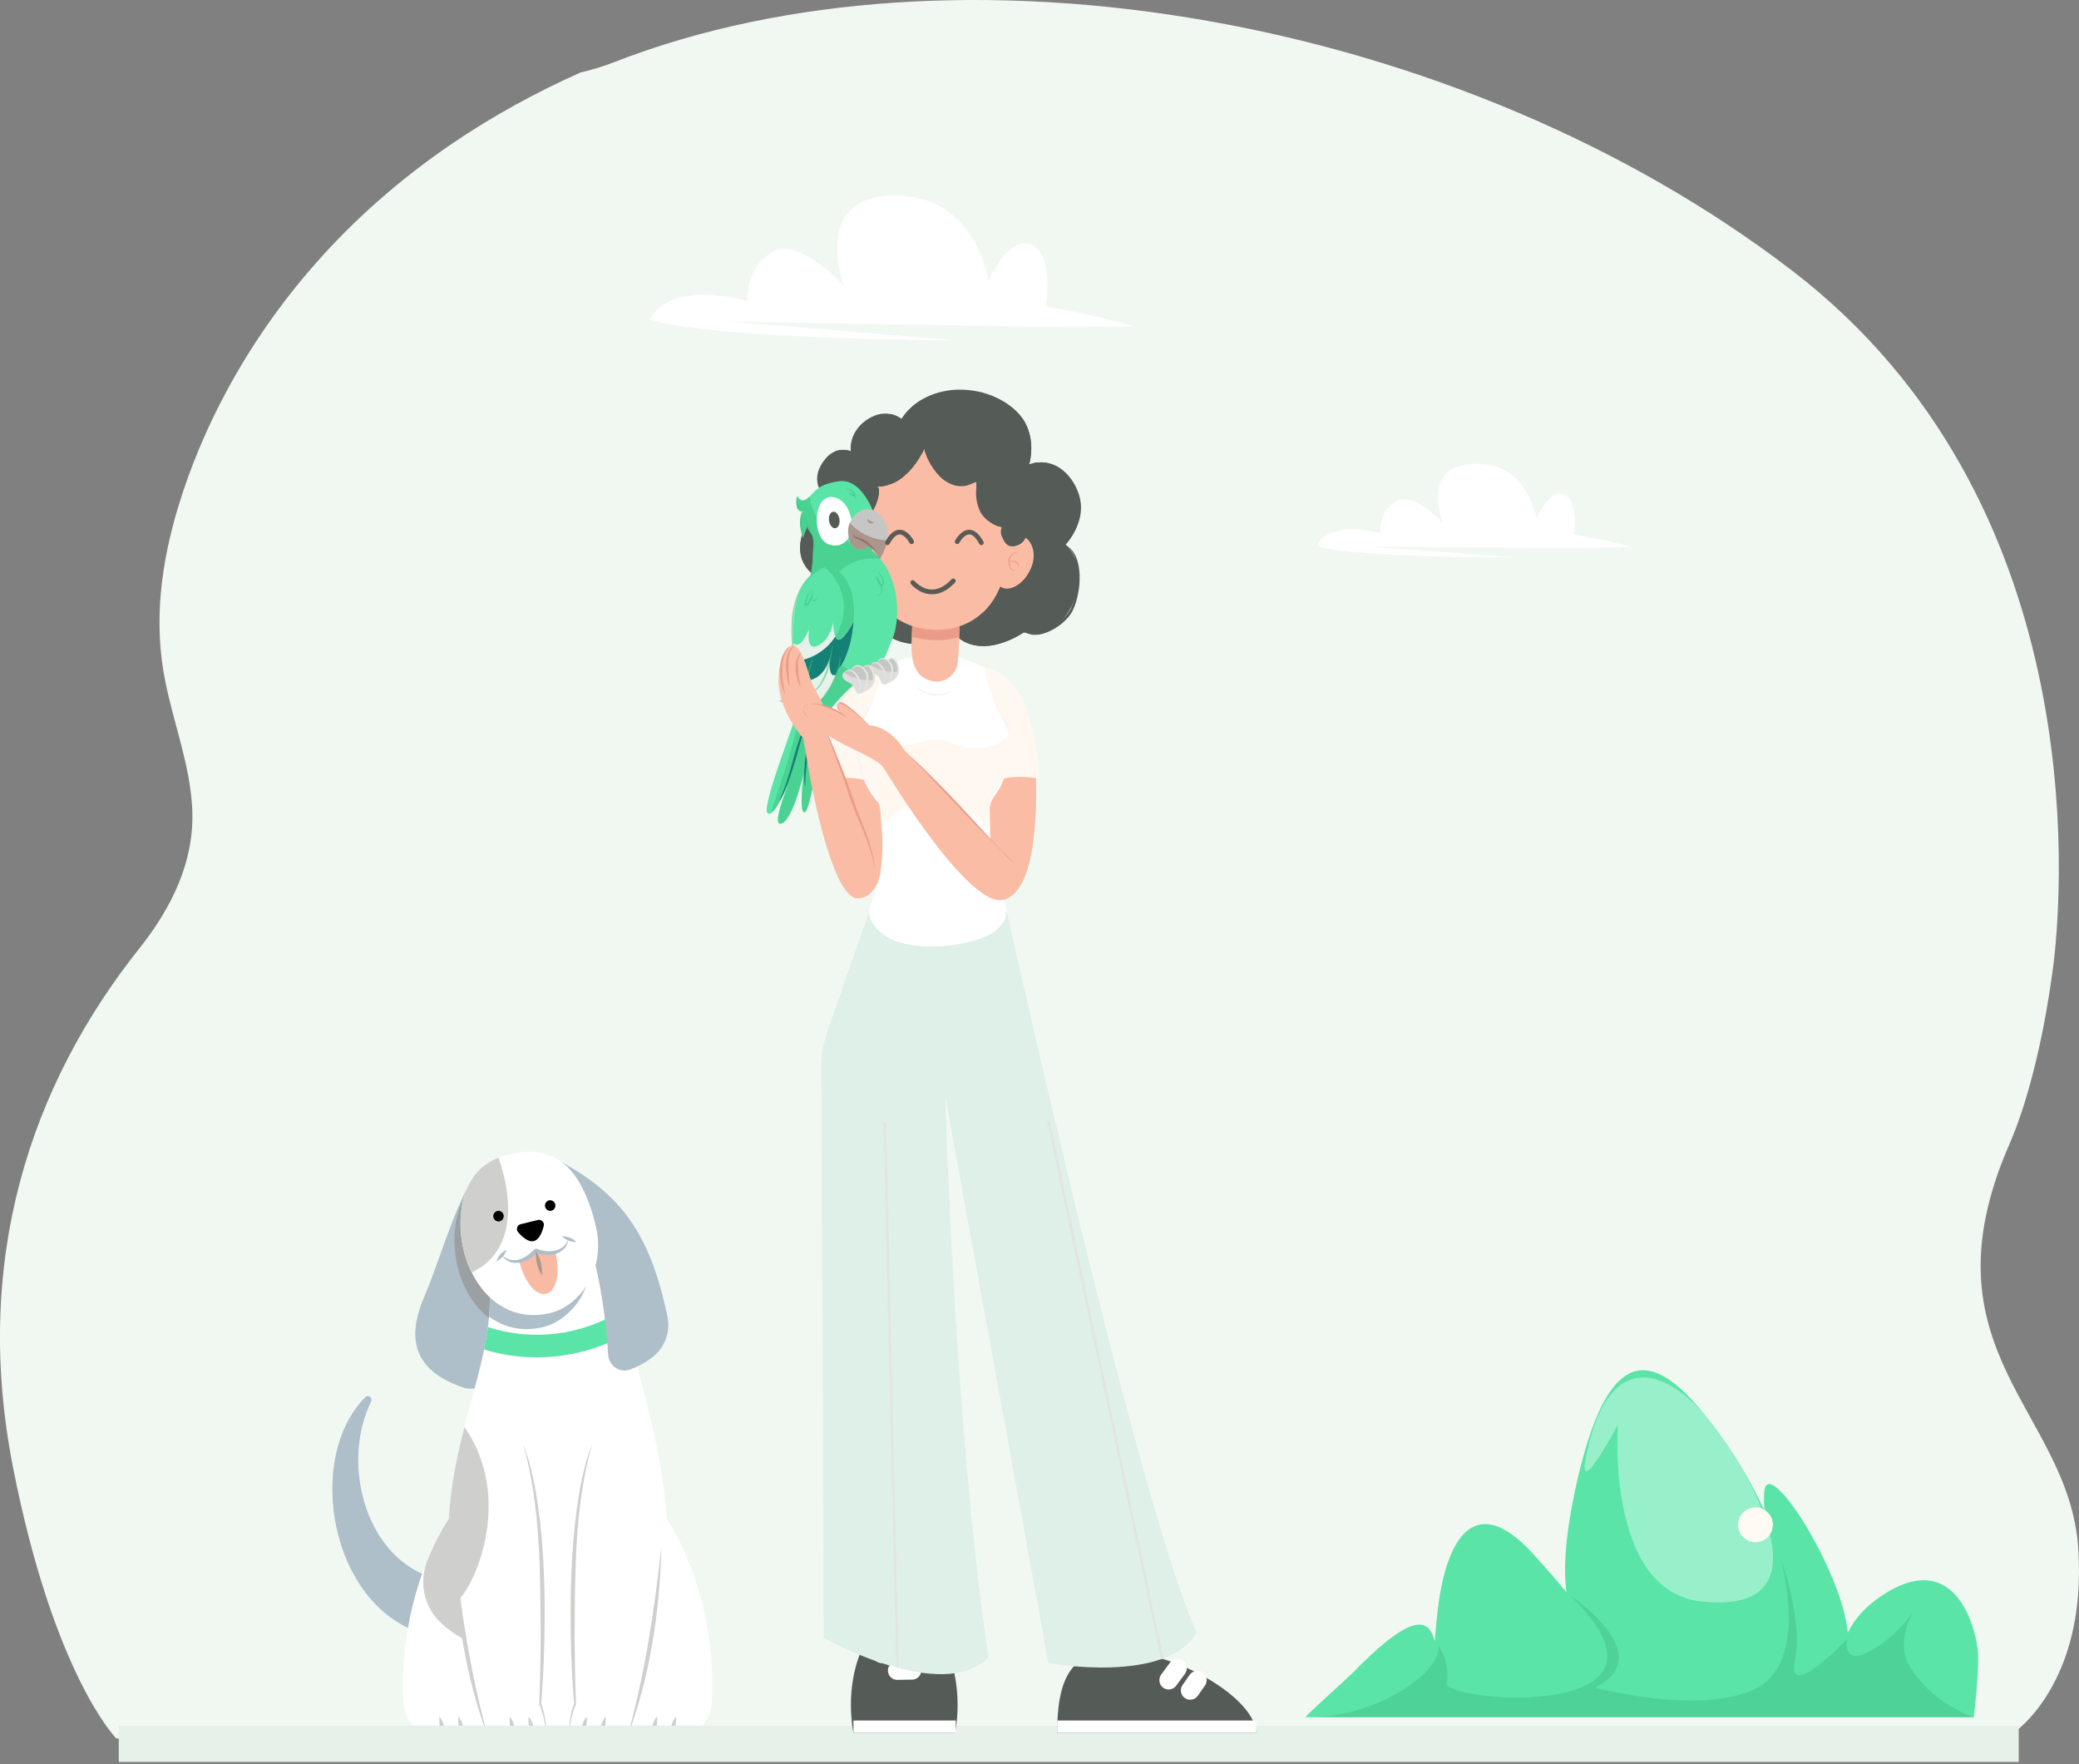 <svg xmlns="http://www.w3.org/2000/svg" width="574" height="487" viewBox="0 0 574 487" fill="none"><rect x="0" y="0" width="574" height="487" fill="#808080" stroke="none"/><g clip-path="url(#clip0_1144_28813)"><path d="M3.606 405.138C14.907 462.589 32.115 479.936 32.115 479.936L555.641 478.617C555.641 478.617 576.378 465.149 573.776 427.258C571.163 389.367 529.89 372.803 554.804 315.833C559.304 305.539 563.771 289.187 566.551 269.179C566.696 268.006 566.886 266.81 567.031 265.614C567.031 265.491 567.065 265.379 567.065 265.256C569.555 243.651 577.081 138.049 495.072 74.932C403.369 4.381 264.174 -19.717 169.636 17.134C166.308 18.42 163.192 19.381 160.345 19.985C147.871 25.54 135.912 32.101 124.711 39.724C110.708 49.269 97.911 60.424 86.855 73.054C77.442 83.762 69.29 95.498 62.579 107.949C57.096 118.12 52.595 128.794 49.245 139.782C44.455 155.564 42.322 171.793 45.65 188.179C48.017 199.971 52.573 211.461 53.087 223.554C53.69 237.839 47.358 250.648 38.514 261.78C8.52 299.447 -7.695 347.71 3.606 405.138Z" fill="#F1F8F2"></path><path d="M450.571 151.015C450.571 151.015 440.755 148.455 434.502 147.617C434.502 147.617 436.043 138.284 431.833 136.563C427.623 134.841 424.184 143.28 424.184 143.28C424.184 143.28 422.095 127.699 407.065 128.046C392.034 128.381 398.366 144.487 398.366 144.487C398.366 144.487 390.337 135.445 385.367 138.44C380.387 141.436 381.102 147.203 381.102 147.203C381.102 147.203 367.244 143.314 363.637 150.679C374.167 154.144 418.165 153.854 418.165 153.854L377.539 150.858C377.539 150.858 437.975 151.529 450.571 151.015Z" fill="white"></path><path d="M313.386 90.11C313.386 90.11 298.311 86.008 288.685 84.611C288.685 84.611 291.22 70.26 284.755 67.544C278.289 64.828 272.862 77.76 272.862 77.76C272.862 77.76 269.891 53.74 246.743 54.008C223.594 54.288 233.074 79.19 233.074 79.19C233.074 79.19 220.858 65.129 213.141 69.667C205.425 74.205 206.441 83.102 206.441 83.102C206.441 83.102 185.157 76.888 179.484 88.177C195.643 93.687 263.426 93.955 263.426 93.955L200.914 88.68C200.914 88.68 293.99 90.703 313.398 90.11H313.386Z" fill="white"></path><path d="M120.513 435.809C101.339 431.025 93.824 404.602 102.478 386.864C102.97 385.847 101.663 384.897 100.87 385.69C84.131 402.534 91.055 443.063 116.627 450.976L120.513 435.809Z" fill="#AEBFC9"></path><path d="M129.893 326.228C124.399 336.376 121.261 348.358 117.119 358.038C113.489 366.532 111.691 377.575 127.805 383.008C132.004 384.427 136.381 381.409 136.761 376.927C137.308 370.433 137.342 361.19 134.438 353.958C129.413 341.462 129.882 326.228 129.882 326.228H129.893Z" fill="#AEBFC9"></path><path d="M136.837 365.102C136.524 361.28 135.81 357.401 134.436 353.97C130.539 344.279 129.947 332.946 129.88 328.341C124.241 334.991 124.654 346.224 127.569 353.568C129.579 358.631 132.772 362.688 136.837 365.102Z" fill="#9BA0A3"></path><path d="M134.44 350.013C138.583 371.552 125.54 391.268 123.865 419.312C123.865 419.312 109.996 438.838 111.369 469.81C111.615 475.41 116.16 479.814 121.676 479.814H186.254C191.771 479.814 196.316 475.399 196.561 469.81C197.935 438.838 184.065 419.312 184.065 419.312C182.39 391.268 167.661 352.349 164.903 340.513L134.44 350.013Z" fill="white"></path><path d="M149.479 366.488C152.048 365.941 154.248 364.722 156.101 363.191C162.064 358.284 164.376 350.159 162.578 342.58C162.478 342.156 162.377 341.753 162.265 341.34L134.438 350.013C135.309 354.551 135.409 359.011 135.029 363.482C138.994 366.399 143.918 367.662 149.479 366.477V366.488Z" fill="#AEBFC9"></path><path d="M173.209 368.098C172.584 365.985 171.959 363.951 171.344 361.973C160.312 368.712 146.945 370.3 134.717 366.365C134.449 368.422 134.092 370.49 133.656 372.569C146.867 376.581 161.149 374.972 173.198 368.098H173.209Z" fill="#5AE4A7"></path><path d="M150.988 318.717C171.033 328.542 179.285 339.786 184.266 363.347C185.114 367.382 183.763 371.607 180.648 374.245C178.984 375.642 176.795 377.039 173.936 378.09C171.111 379.141 168.096 377.073 167.917 374.021C167.225 362.364 164.21 334.968 150.999 318.717H150.988Z" fill="#AEBFC9"></path><path d="M128.253 452.552C128.253 452.552 127.505 447.779 126.689 441.665C132.117 435.842 141.285 412.661 128.219 393.95C126.22 401.752 124.434 410.079 123.887 419.322C123.887 419.322 121.017 423.368 118.024 430.69C115.645 436.502 116.93 443.275 121.374 447.668C125.003 451.255 128.275 452.552 128.275 452.552H128.253Z" fill="#CFD0CD"></path><path d="M144.48 398.757C146.691 404.368 147.785 410.359 148.634 416.327C150.298 428.287 150.521 440.392 150.309 452.441C150.209 458.465 149.874 464.49 149.416 470.503C149.896 471.107 150.41 473.722 150.566 475.052C150.778 476.639 150.845 478.238 150.823 479.836C150.666 477.455 150.398 475.074 149.751 472.783C149.527 472.001 149.259 471.218 148.88 470.548V470.469C149.159 464.467 149.204 458.443 149.293 452.43C149.137 434.49 149.382 416.137 144.469 398.757H144.48Z" fill="#CFD0CD"></path><path d="M125.316 426.89C127.293 444.728 129.951 462.556 134.853 479.836C128.465 463.025 125.752 444.851 125.316 426.89Z" fill="#CFD0CD"></path><path d="M163.463 398.757C158.538 416.137 158.784 434.49 158.639 452.43C158.728 458.443 158.762 464.456 159.041 470.469V470.548C158.672 471.207 158.393 472.001 158.17 472.783C157.522 475.074 157.254 477.455 157.098 479.836C157.076 478.238 157.143 476.639 157.355 475.052C157.522 473.711 158.014 471.151 158.505 470.503C158.047 464.49 157.712 458.476 157.612 452.441C157.399 440.392 157.634 428.276 159.287 416.327C160.135 410.37 161.23 404.368 163.441 398.757H163.463Z" fill="#CFD0CD"></path><path d="M182.626 426.89C182.18 444.851 179.477 463.025 173.09 479.836C177.992 462.556 180.65 444.728 182.626 426.89Z" fill="#CFD0CD"></path><path d="M145.906 473.856C147.346 475.477 147.681 477.802 146.944 479.825C146.107 477.891 145.85 475.991 145.906 473.856Z" fill="#CFD0CD"></path><path d="M140.691 473.856C142.131 475.477 142.466 477.802 141.729 479.825C140.892 477.891 140.635 475.991 140.691 473.856Z" fill="#CFD0CD"></path><path d="M162.02 473.856C162.076 475.991 161.819 477.891 160.982 479.825C160.245 477.802 160.591 475.466 162.02 473.856Z" fill="#CFD0CD"></path><path d="M167.247 473.856C167.302 475.991 167.046 477.891 166.208 479.825C165.471 477.802 165.817 475.466 167.247 473.856Z" fill="#CFD0CD"></path><path d="M126.511 473.856C127.952 475.477 128.287 477.802 127.55 479.825C126.712 477.891 126.455 475.991 126.511 473.856Z" fill="#CFD0CD"></path><path d="M121.285 473.856C122.725 475.477 123.06 477.802 122.323 479.825C121.486 477.891 121.229 475.991 121.285 473.856Z" fill="#CFD0CD"></path><path d="M181.43 473.856C181.486 475.991 181.229 477.891 180.392 479.825C179.655 477.802 180.001 475.466 181.43 473.856Z" fill="#CFD0CD"></path><path d="M186.657 473.856C186.713 475.991 186.456 477.891 185.618 479.825C184.881 477.802 185.227 475.466 186.657 473.856Z" fill="#CFD0CD"></path><path d="M138.747 319.209C151.846 315.274 160.288 320.695 164.554 338.69C166.352 346.269 164.04 354.394 158.077 359.301C156.212 360.832 154.012 362.062 151.455 362.598C141.193 364.778 133.074 358.709 129.244 349.063C125.414 339.417 125.894 323.054 138.736 319.197L138.747 319.209Z" fill="white"></path><path d="M137.632 319.589C125.884 324.037 125.538 339.719 129.256 349.074C129.558 349.845 129.904 350.572 130.261 351.287C141.272 346.045 142.366 333.247 137.643 319.589H137.632Z" fill="#CFD0CD"></path><path d="M139.072 335.74C139.072 336.544 138.425 337.204 137.632 337.204C136.839 337.204 136.191 336.544 136.191 335.74C136.191 334.935 136.839 334.275 137.632 334.275C138.425 334.275 139.072 334.935 139.072 335.74Z" fill="black"></path><path d="M153.342 332.811C153.342 333.616 152.694 334.275 151.901 334.275C151.109 334.275 150.461 333.616 150.461 332.811C150.461 332.006 151.109 331.347 151.901 331.347C152.694 331.347 153.342 332.006 153.342 332.811Z" fill="black"></path><path d="M143.717 337.964L148.53 336.79C149.513 336.556 150.373 337.461 150.127 338.445C149.703 340.132 148.876 342.256 147.369 342.625C145.861 342.994 144.175 341.474 143.047 340.166C142.388 339.395 142.757 338.199 143.729 337.953L143.717 337.964Z" fill="black"></path><path d="M148.13 345.296L147.862 345.363C146.735 346.604 145.082 347.788 143.34 348.168C145.104 354.785 148.32 357.77 150.788 357.177C153.256 356.574 154.797 352.438 153.412 345.721C151.682 346.19 149.683 345.888 148.13 345.296Z" fill="#F8BAA2"></path><path d="M156.941 341.954C156.528 346.403 151.335 347.252 147.929 345.833L148.264 345.855L147.996 345.922L148.287 345.754C145.863 348.605 140.872 350.214 138.516 346.436C139.208 347.029 139.945 347.543 140.783 347.744C143.373 348.426 145.863 346.704 147.572 344.838C147.751 344.793 147.996 344.737 148.175 344.693C151.324 346.034 155.735 345.743 156.952 341.965L156.941 341.954Z" fill="#AEBFC9"></path><path d="M139.864 345.017C139.373 346.481 138.413 347.576 137.039 348.258C137.53 346.794 138.491 345.698 139.864 345.017Z" fill="#AEBFC9"></path><path d="M155.184 341.294C156.713 341.261 158.053 341.797 159.148 342.882C157.618 342.915 156.278 342.379 155.184 341.294Z" fill="#AEBFC9"></path><path d="M147.995 345.33C149.234 347.431 149.781 349.723 149.603 352.159C148.363 350.058 147.827 347.767 147.995 345.33Z" fill="#A8988C"></path><path d="M32.797 481.411H557.35" stroke="#E6F2E9" stroke-width="10" stroke-miterlimit="10"></path><path d="M264.388 470.738C264.388 471.878 264.343 473.007 264.254 474.113C264.142 475.577 263.952 477.008 263.707 478.394H235.611C235.354 477.019 235.175 475.588 235.064 474.113C234.974 473.007 234.93 471.878 234.93 470.738C234.93 456.688 241.529 445.31 249.659 445.31C257.788 445.31 264.388 456.699 264.388 470.738Z" fill="#555B56"></path><path d="M243.461 456.542C246.163 456.665 248.855 456.799 251.557 456.922" stroke="white" stroke-width="5.15" stroke-linecap="round" stroke-linejoin="round"></path><path d="M263.885 478.394H235.633V474.974H244.443H263.885V478.394Z" fill="white"></path><path d="M291.891 478.394C291.891 465.909 294.358 455.782 307.647 455.782C325.112 455.782 346.765 469.083 346.765 478.394H291.891Z" fill="#555B56"></path><path d="M346.765 478.394H291.891V474.974H308.998H346.765V478.394Z" fill="white"></path><path d="M330.571 463.841C329.912 464.78 329.253 465.719 328.605 466.657" stroke="white" stroke-width="5.15" stroke-linecap="round" stroke-linejoin="round"></path><path d="M325.08 460.555C324.276 461.65 323.472 462.745 322.668 463.83" stroke="white" stroke-width="5.15" stroke-linecap="round" stroke-linejoin="round"></path><path d="M251.791 461.113C250.44 461.136 249.078 461.158 247.727 461.18" stroke="white" stroke-width="5.15" stroke-linecap="round" stroke-linejoin="round"></path><path d="M240.543 250.022C237.338 259.31 234.044 268.565 230.839 277.853C229.421 281.977 227.657 286.113 227.031 290.438C226.361 295.054 226.886 299.603 226.897 304.22C226.909 308.836 226.875 313.519 226.897 318.158C226.953 332.095 227.009 346.033 227.065 359.971C227.132 374.96 227.188 389.96 227.255 404.948C227.299 416.628 227.355 428.308 227.4 439.989C227.411 444.057 227.433 448.126 227.445 452.194C227.445 452.194 260.041 470.48 272.916 457.581C263.491 393.883 261.001 302.867 261.001 302.867L289.454 459.124C289.454 459.124 322.14 465.093 330.403 450.652C314.256 415.242 277.595 249.943 277.595 249.943L240.521 250.01L240.543 250.022Z" fill="#DFF0E8"></path><path d="M289.133 309.495L320.556 458.073L321.215 457.827L289.859 309.529L289.133 309.495Z" fill="#E2E5E3"></path><path d="M243.918 309.842L247.48 460.342L248.128 460.51L244.644 309.887L243.918 309.842Z" fill="#E2E5E3"></path><path d="M286.015 214.478C285.848 215.294 287.824 249.295 275.183 248.479L271.9 237.805C271.9 237.805 269.276 212.511 277.149 210.712C285.021 208.901 286.004 214.49 286.004 214.49L286.015 214.478Z" fill="#FABCA4"></path><path d="M286.015 214.478C285.848 215.294 287.824 249.295 275.183 248.479L271.9 237.805C271.9 237.805 269.276 212.511 277.149 210.712C285.021 208.901 286.004 214.49 286.004 214.49L286.015 214.478Z" fill="#FABCA4"></path><path d="M271.579 184.579C271.881 184.076 281.194 185.417 284.209 198.539C287.001 210.689 287.001 214.959 287.001 214.959C287.001 214.959 278.961 213.148 272.886 216.278C266.811 219.396 270.105 187.038 271.579 184.579Z" fill="#FFF8F0"></path><path d="M284.298 202.552C282.567 201.748 280.926 200.518 279.619 199.154C277.632 197.098 275.744 194.315 275.175 191.465C274.65 188.827 274.572 187.485 274.907 185.317C273.075 184.468 271.702 184.401 271.59 184.591C270.116 187.05 266.833 219.407 272.897 216.289C278.972 213.171 287.012 214.97 287.012 214.97C287.012 214.97 287.012 211.751 285.192 202.955C284.912 202.832 284.622 202.698 284.321 202.552H284.298Z" fill="#FFF8F0"></path><path d="M230.405 212.902C230.572 213.651 228.015 244.321 242.532 243.874L244.52 234.307C244.52 234.307 247.144 211.092 239.271 209.438C231.399 207.783 230.416 212.902 230.416 212.902H230.405Z" fill="#FABCA4"></path><path d="M230.405 212.902C230.572 213.651 228.015 244.321 242.532 243.874L244.52 234.307C244.52 234.307 247.144 211.092 239.271 209.438C231.399 207.783 230.416 212.902 230.416 212.902H230.405Z" fill="#FABCA4"></path><path d="M243.425 184.903C243.124 184.389 233.811 185.742 230.796 198.864C228.004 211.013 228.004 215.283 228.004 215.283C228.004 215.283 236.044 213.472 242.119 216.602C248.194 219.72 244.899 187.362 243.425 184.903Z" fill="#FFAB31"></path><path d="M243.425 184.903C243.124 184.389 233.811 185.742 230.796 198.864C228.004 211.013 228.004 215.283 228.004 215.283C228.004 215.283 236.044 213.472 242.119 216.602C248.194 219.72 244.899 187.362 243.425 184.903Z" fill="#FFF8F0"></path><path d="M256.77 261.311C261.84 261.356 266.943 260.417 270.383 259.221C274.749 257.712 279.618 254.348 277.251 248.826C276.257 246.501 275.687 244.612 275.073 242.109C273.956 237.504 273.286 232.72 273.364 227.958C273.387 226.304 273.052 223.812 273.387 222.247C273.766 220.481 275.151 219.184 276.011 217.586C278.568 212.847 279.975 204.464 277.463 199.311C275.084 194.438 272.46 189.744 271.779 184.334C265.849 181.204 260.5 180.467 258.155 180.299V180.243C257.965 180.243 257.865 180.243 257.82 180.243C257.798 180.243 257.697 180.243 257.507 180.243V180.299C255.229 180.467 250.093 181.171 244.353 184.099C242.957 188.604 241.126 192.907 238.892 197.031L238.87 197.244C238.87 197.244 233.141 211.237 242.443 221.554C243.259 222.459 243.236 227.042 243.393 228.417C244.051 234.441 243.471 240.108 241.785 245.909C241.282 247.63 240.165 249.698 240.009 251.408C239.875 252.861 240.333 253.968 241.36 255.432C244.364 259.746 250.539 261.255 256.759 261.311H256.77Z" fill="white"></path><path d="M273.298 225.433C273.231 224.013 273.108 222.392 273.354 221.263C273.734 219.542 275.118 218.279 275.978 216.714C277.91 213.216 279.183 207.683 278.602 203.011C277.999 203.503 277.273 204.006 276.246 204.721C274.247 206.096 271.333 206.476 268.999 206.61C265.124 206.599 262.031 204.084 258.256 204.14C254.404 204.196 250.707 206.141 246.955 206.141C243.203 206.141 239.954 204.732 237.43 202.475C236.704 207.37 236.939 214.602 242.444 220.57C243.259 221.465 243.237 225.924 243.393 227.277C243.427 227.579 243.46 227.88 243.482 228.182C246.654 223.812 251.88 220.906 257.72 220.906C264.141 220.906 269.836 224.415 272.851 229.523C273.019 228.16 273.153 226.785 273.287 225.421L273.298 225.433Z" fill="#FFF8F0"></path><path d="M260.132 191.521C258.792 191.689 257.474 191.409 257.474 191.409C257.474 191.409 256.146 191.241 254.917 190.671C253.678 190.146 252.684 189.207 252.617 189.263C252.55 189.308 253.454 190.381 254.716 191.04C255.945 191.733 257.363 191.99 257.363 191.99C257.363 191.99 258.792 192.214 260.199 191.934C260.891 191.789 261.561 191.554 262.019 191.297C262.477 191.051 262.756 190.828 262.734 190.806C262.712 190.761 262.399 190.917 261.93 191.085C261.45 191.264 260.802 191.42 260.132 191.51V191.521Z" fill="#F9F5F1"></path><path d="M261.639 216.3C261.249 215.965 260.634 215.652 259.987 215.406C258.691 214.914 257.284 214.869 257.284 214.869C257.284 214.869 255.888 214.847 254.56 215.182C253.22 215.495 252.036 216.2 252.092 216.267C252.136 216.334 253.342 215.786 254.66 215.585C255.967 215.361 257.273 215.451 257.273 215.451C257.273 215.451 258.591 215.428 259.853 215.786C260.478 215.965 261.092 216.211 261.505 216.468C261.93 216.714 262.187 216.926 262.22 216.893C262.242 216.87 262.041 216.602 261.639 216.289V216.3Z" fill="#F9F5F1"></path><path d="M259.43 217.228C259.095 217.105 258.76 216.971 258.492 216.927C258.224 216.86 258.045 216.848 258.045 216.848C258.045 216.848 257.297 216.826 256.616 217.038C255.924 217.24 255.343 217.642 255.376 217.687C255.421 217.776 256.058 217.519 256.716 217.441C257.364 217.34 258.012 217.43 258.012 217.43C258.012 217.43 258.168 217.43 258.414 217.463C258.659 217.463 258.972 217.552 259.296 217.62C259.932 217.798 260.558 218.078 260.602 218C260.647 217.933 260.089 217.519 259.441 217.217L259.43 217.228Z" fill="#E5682F"></path><path d="M237.328 202.072C237.328 202.597 237.328 202.944 237.362 202.944C237.474 202.944 237.563 201.379 238.088 199.903C238.389 199.177 238.657 198.45 238.948 197.936C239.216 197.411 239.383 197.053 239.383 197.053C239.383 197.053 240.087 195.634 240.779 194.214C241.483 192.783 242.019 191.275 241.94 191.252C241.851 191.23 241.192 192.661 240.388 194.024C239.584 195.388 238.825 196.796 238.825 196.796C238.825 196.796 238.668 197.165 238.423 197.713C235.899 202.899 235.441 211.371 239.227 216.01C237.485 211.718 236.547 204.877 237.73 200.082" fill="#F9F5F1"></path><path d="M278.758 202.832C278.769 202.24 278.523 201.491 278.345 200.731C278.066 200.004 277.809 199.255 277.53 198.741C277.273 198.216 277.105 197.858 277.105 197.858C277.105 197.858 276.324 196.517 275.553 195.187C274.794 193.846 274.28 192.404 274.179 192.426C274.112 192.437 274.492 193.957 275.162 195.366C275.843 196.763 276.558 198.126 276.558 198.126C276.558 198.126 277.329 199.456 277.932 200.865C278.501 202.273 278.646 203.804 278.758 203.804C278.803 203.804 278.791 203.424 278.758 202.832Z" fill="#F9F5F1"></path><path d="M242.365 202.91C242.566 202.518 242.097 201.904 241.327 201.535C240.556 201.166 239.763 201.177 239.562 201.58C239.361 201.971 239.83 202.585 240.601 202.954C241.371 203.323 242.164 203.301 242.365 202.91Z" fill="#94A6D1"></path><path d="M245.771 203.905C245.882 203.603 245.503 203.189 244.922 202.977C244.341 202.765 243.772 202.821 243.649 203.122C243.537 203.424 243.906 203.827 244.497 204.05C245.078 204.262 245.648 204.207 245.759 203.905H245.771Z" fill="#94A6D1"></path><path d="M275.842 217.105C275.753 217.049 276.624 215.317 277.205 213.484C277.506 212.567 277.752 211.64 277.919 210.935C278.076 210.231 278.165 209.762 278.165 209.762C278.165 209.762 278.266 209.292 278.411 208.599C278.534 207.895 278.679 206.956 278.746 205.995C278.79 205.045 278.802 204.084 278.723 203.368C278.668 202.653 278.578 202.173 278.645 202.161C278.679 202.15 278.857 202.608 279.014 203.324C279.181 204.039 279.259 205.023 279.271 206.006C279.271 206.99 279.181 207.962 279.092 208.7C278.991 209.426 278.902 209.907 278.902 209.907C278.902 209.907 278.79 210.388 278.589 211.103C278.388 211.818 278.076 212.746 277.707 213.663C276.981 215.496 275.943 217.161 275.853 217.105H275.842Z" fill="#FFF8F0"></path><path d="M248.931 115.684C248.931 115.684 255.084 103.859 273.297 109.525C288.54 114.265 284.129 128.247 284.129 128.247C284.129 128.247 291.51 124.793 296.435 134.406C301.36 144.018 293.978 150.177 293.978 150.177C293.978 150.177 297.92 153.128 297.92 159.286C297.92 165.445 292.996 177.024 282.655 174.565C282.655 174.565 270.841 182.937 263.214 174.811C263.214 174.811 253.119 181.708 243.772 174.565C243.772 174.565 235.162 179.986 227.524 171.86C219.897 163.735 226.05 159.543 226.05 159.543C226.05 159.543 218.312 156.201 221.818 146.544C225.313 136.887 229.009 138.117 229.009 138.117C229.009 138.117 222.265 133.746 227.781 126.783C230.897 122.837 234.917 124.57 234.917 124.57C234.917 124.57 234.18 119.149 239.596 115.706C245.012 112.253 248.953 115.706 248.953 115.706L248.931 115.684Z" fill="#555B56"></path><path d="M295.184 151.394C294.514 150.578 293.978 150.176 293.978 150.176C293.978 150.176 297.429 147.292 298.043 142.408C297.127 142.676 296.178 142.822 295.218 142.822C292.582 142.822 290.025 141.76 288.16 139.893C286.295 138.027 285.234 135.467 285.234 132.829V132.203C285.234 130.638 285.614 129.096 286.306 127.721C284.989 127.866 284.14 128.269 284.14 128.269C284.14 128.269 286.318 121.361 282.32 115.605C280.276 118.623 277.239 120.881 273.721 122.278C269.098 124.111 262.934 122.826 259.606 119.081C257.116 116.287 256.156 112.554 257.094 109.189C251.22 111.347 248.942 115.706 248.942 115.706C248.942 115.706 247.77 114.677 245.827 114.309C246.139 114.99 246.318 115.728 246.34 116.499C246.385 117.796 245.86 118.947 245.123 119.953C244.911 120.277 244.665 120.579 244.386 120.847C244.241 121.004 244.096 121.16 243.95 121.305C242.443 122.837 240.009 123.139 238.166 122.054C237.183 121.473 236.413 120.512 236.044 119.417C234.581 122.088 234.916 124.569 234.916 124.569C234.916 124.569 232.739 123.642 230.349 124.715C234.861 126.201 234.336 134.036 228.764 134.036C227.446 134.036 226.418 133.6 225.659 132.907C226.061 136.216 229.009 138.116 229.009 138.116C229.009 138.116 225.313 136.886 221.818 146.544C218.322 156.201 226.05 159.543 226.05 159.543C226.05 159.543 219.897 163.734 227.524 171.86C235.151 179.986 243.772 174.565 243.772 174.565C253.13 181.707 263.213 174.811 263.213 174.811C270.84 182.936 282.655 174.565 282.655 174.565C287.501 175.716 291.153 173.793 293.677 170.776C289.668 169.468 286.697 165.656 286.697 161.264C286.697 156.324 290.438 152.143 295.184 151.394Z" fill="#555B56"></path><path d="M291.589 151.82C291.589 151.82 291.656 151.786 291.801 151.741C291.868 151.73 291.946 151.708 292.047 151.674C292.136 151.641 292.248 151.585 292.359 151.54C292.817 151.328 293.409 150.881 293.99 150.21C295.14 148.891 296.301 146.801 297.072 144.61C297.909 142.42 297.987 140.084 297.641 138.396C297.597 138.184 297.563 137.982 297.53 137.792C297.474 137.602 297.429 137.423 297.373 137.256C297.329 137.088 297.284 136.932 297.239 136.786C297.195 136.641 297.139 136.518 297.094 136.395C297.005 136.16 296.938 135.97 296.882 135.847C296.837 135.725 296.804 135.657 296.804 135.657C296.804 135.657 296.692 135.389 296.491 134.931C296.435 134.819 296.379 134.685 296.324 134.551C296.257 134.417 296.178 134.272 296.089 134.115C295.922 133.813 295.754 133.456 295.497 133.098C295.386 132.919 295.263 132.729 295.129 132.539C295.006 132.349 294.838 132.159 294.693 131.969C294.403 131.567 294.034 131.198 293.666 130.807C292.884 130.069 291.957 129.354 290.908 128.851C289.858 128.359 288.708 128.091 287.613 128.035C287.334 128.035 287.066 128.035 286.809 128.035C286.541 128.035 286.296 128.091 286.039 128.113C285.536 128.158 285.079 128.292 284.654 128.403C284.543 128.426 284.442 128.459 284.342 128.482C284.241 128.515 284.152 128.56 284.051 128.594C283.861 128.661 283.683 128.739 283.515 128.795C283.169 128.906 282.901 129.063 282.667 129.175C282.198 129.409 281.93 129.532 281.918 129.51C281.907 129.488 282.153 129.32 282.6 129.052C282.823 128.918 283.091 128.739 283.426 128.605C283.593 128.526 283.772 128.448 283.962 128.359C284.051 128.314 284.152 128.269 284.252 128.225C284.353 128.191 284.464 128.158 284.565 128.124C285 127.99 285.469 127.822 285.983 127.766C286.24 127.733 286.508 127.655 286.776 127.655C287.055 127.655 287.334 127.632 287.625 127.621C288.775 127.643 289.992 127.901 291.12 128.381C292.248 128.873 293.242 129.599 294.079 130.371C294.481 130.773 294.883 131.153 295.196 131.567C295.352 131.768 295.531 131.958 295.665 132.159C295.799 132.36 295.933 132.55 296.067 132.74C296.335 133.109 296.525 133.478 296.703 133.791C296.793 133.947 296.871 134.104 296.949 134.238C297.016 134.383 297.072 134.517 297.128 134.629C297.34 135.11 297.474 135.378 297.474 135.378C297.474 135.378 297.507 135.445 297.552 135.579C297.597 135.713 297.675 135.903 297.764 136.16C297.809 136.283 297.865 136.418 297.909 136.574C297.954 136.73 297.999 136.898 298.043 137.077C298.088 137.256 298.144 137.446 298.188 137.647C298.222 137.848 298.255 138.061 298.3 138.284C298.635 140.05 298.479 142.565 297.552 144.778C296.692 147.013 295.441 149.081 294.191 150.389C293.565 151.048 292.918 151.484 292.415 151.663C292.292 151.708 292.181 151.753 292.08 151.775C291.98 151.786 291.89 151.797 291.812 151.808C291.667 151.82 291.589 151.82 291.589 151.808V151.82Z" fill="#555B56"></path><path d="M283.718 128.582C283.718 128.582 283.785 128.157 283.963 127.453C284.053 127.096 284.086 126.649 284.176 126.157C284.243 125.654 284.254 125.073 284.287 124.458C284.287 123.206 284.153 121.753 283.796 120.233C283.439 118.724 282.847 117.148 281.864 115.829C279.91 113.146 276.995 111.347 274.74 110.375C274.46 110.252 274.181 110.129 273.924 110.017C273.656 109.916 273.411 109.827 273.165 109.737C272.696 109.559 272.272 109.425 271.926 109.335C271.579 109.234 271.311 109.145 271.122 109.1C270.932 109.056 270.831 109.033 270.831 109.033C270.831 109.033 270.429 108.933 269.737 108.765C269.38 108.698 268.955 108.62 268.464 108.53C267.973 108.441 267.403 108.396 266.789 108.318C265.56 108.229 264.109 108.15 262.579 108.318C261.038 108.474 259.419 108.787 257.855 109.335C254.717 110.386 252.015 112.454 250.362 114.298C249.536 115.225 248.966 116.097 248.654 116.746C248.341 117.405 248.252 117.807 248.207 117.796C248.196 117.796 248.207 117.696 248.252 117.494C248.285 117.293 248.386 117.025 248.509 116.678C248.788 115.997 249.324 115.069 250.139 114.097C251.758 112.163 254.472 109.983 257.677 108.832C259.262 108.251 260.926 107.882 262.512 107.703C264.086 107.513 265.583 107.569 266.845 107.636C267.47 107.703 268.051 107.748 268.564 107.826C269.078 107.916 269.514 107.983 269.882 108.05C270.608 108.217 271.021 108.307 271.021 108.307C271.021 108.307 271.122 108.329 271.323 108.385C271.512 108.441 271.792 108.53 272.149 108.642C272.506 108.754 272.942 108.888 273.422 109.078C273.668 109.167 273.924 109.268 274.192 109.369C274.46 109.492 274.74 109.615 275.03 109.749C276.191 110.285 277.509 110.989 278.782 111.962C280.066 112.923 281.317 114.108 282.3 115.527C282.545 115.874 282.746 116.254 282.981 116.623C283.159 117.014 283.36 117.394 283.517 117.785C283.651 118.187 283.796 118.579 283.93 118.97C284.03 119.372 284.131 119.763 284.22 120.143C284.544 121.708 284.645 123.195 284.6 124.469C284.555 125.106 284.511 125.687 284.421 126.19C284.31 126.693 284.254 127.14 284.142 127.498C283.919 128.202 283.774 128.605 283.751 128.593L283.718 128.582Z" fill="#555B56"></path><path d="M294.369 150.68C294.369 150.68 294.447 150.702 294.57 150.769C294.704 150.836 294.894 150.937 295.106 151.104C295.541 151.429 296.111 151.987 296.591 152.792C297.585 154.402 298.087 156.917 298.087 159.398C298.099 161.879 297.663 164.349 297.105 166.138C296.826 167.032 296.535 167.758 296.301 168.261C296.178 168.507 296.077 168.708 296.01 168.831C295.932 168.966 295.899 169.033 295.899 169.033C295.899 169.033 295.742 169.312 295.43 169.77C295.106 170.217 294.603 170.821 293.922 171.469C292.56 172.743 290.483 174.208 288.071 174.912C286.876 175.258 285.58 175.404 284.419 175.102C283.247 174.834 282.342 174.018 281.873 173.202C281.393 172.386 281.214 171.626 281.114 171.1C281.036 170.564 281.013 170.262 281.036 170.262C281.058 170.262 281.136 170.553 281.248 171.067C281.393 171.57 281.605 172.307 282.108 173.056C282.588 173.794 283.425 174.498 284.508 174.711C285.58 174.945 286.786 174.789 287.914 174.42C290.192 173.682 292.18 172.229 293.442 170.989C294.078 170.363 294.536 169.781 294.838 169.357C295.117 168.932 295.262 168.675 295.262 168.675C295.262 168.675 295.296 168.608 295.374 168.496C295.441 168.373 295.53 168.194 295.653 167.96C295.888 167.49 296.178 166.797 296.457 165.948C297.027 164.238 297.518 161.834 297.563 159.409C297.63 156.995 297.216 154.536 296.334 152.949C295.91 152.144 295.407 151.574 295.005 151.227C294.815 151.049 294.637 150.926 294.525 150.836C294.413 150.747 294.358 150.702 294.358 150.691L294.369 150.68Z" fill="#555B56"></path><path d="M252.403 183.674C252.85 184.893 253.531 185.943 254.547 186.726C258.032 189.375 262.509 188.268 264.173 184.155C264.687 182.892 265.268 169.882 264.508 169.882H252.08C252.08 173.693 250.929 179.617 252.403 183.674Z" fill="#FABCA4"></path><path d="M264.866 174.699V168.172H251.935L251.723 175.784C253.844 176.421 256.301 176.745 258.635 176.745C260.801 176.745 262.878 176.465 264.833 175.895L264.855 174.688L264.866 174.699Z" fill="#EB9C89"></path><path d="M276.993 148.131C276.993 148.131 283.38 145.582 285.111 151.327C286.853 157.072 280.41 164.304 276.379 162.035C272.347 159.766 274.949 149.282 276.993 148.131Z" fill="#FABCA4"></path><path d="M276.993 148.131C276.993 148.131 277.696 147.851 278.69 147.684C278.478 148.399 278.322 149.137 278.288 149.908C278.389 150.824 278.489 151.741 278.59 152.646C278.914 153.529 279.293 154.39 279.706 155.239C280.633 156.726 281.906 157.944 283.503 158.905C281.594 161.61 278.612 163.276 276.379 162.013C272.347 159.744 274.949 149.26 276.993 148.108V148.131Z" fill="#FABCA4"></path><path d="M239.652 148.131C239.652 148.131 233.276 145.582 231.523 151.327C229.781 157.072 236.224 164.304 240.266 162.035C244.298 159.766 241.696 149.282 239.652 148.131Z" fill="#FABCA4"></path><path d="M239.651 148.131C239.651 148.131 238.948 147.851 237.954 147.684C238.177 148.399 238.323 149.137 238.356 149.908C238.256 150.824 238.155 151.741 238.055 152.646C237.731 153.529 237.351 154.39 236.938 155.239C236.011 156.726 234.738 157.944 233.152 158.905C235.062 161.61 238.043 163.276 240.277 162.013C244.308 159.744 241.706 149.26 239.663 148.108L239.651 148.131Z" fill="#FABCA4"></path><path d="M234.749 152.032C234.794 151.831 234.906 151.529 235.174 151.238C235.419 150.925 235.978 150.691 236.525 150.747C237.072 150.78 237.608 150.97 238.088 151.216C239.037 151.719 239.83 152.401 240.31 152.993C240.545 153.284 240.735 153.586 240.813 153.798C240.891 153.999 240.925 154.122 240.925 154.122C240.925 154.122 241.438 155.989 241.226 157.889C241.17 158.358 241.081 158.839 240.869 159.275C240.679 159.699 240.288 160.102 239.83 160.18C239.372 160.258 239.026 160.113 238.825 160.035C238.613 159.934 238.513 159.856 238.524 159.845C238.535 159.767 239.06 160.102 239.763 159.957C240.467 159.755 240.701 158.738 240.735 157.878C240.779 156.972 240.645 156.056 240.523 155.396C240.5 155.251 240.467 155.117 240.444 155.005C240.054 155.005 239.462 155.016 238.915 155.217C238.468 155.374 238.066 155.597 237.82 155.81C237.563 156.022 237.418 156.179 237.418 156.179C237.418 156.179 237.385 156.212 237.318 156.29C237.251 156.357 237.15 156.447 237.061 156.581C236.849 156.827 236.67 157.218 236.558 157.621C236.324 158.448 236.659 159.297 236.558 159.331C236.491 159.375 235.944 158.537 236.056 157.565C236.112 157.095 236.279 156.615 236.491 156.302C236.581 156.134 236.692 156.011 236.759 155.922C236.826 155.832 236.871 155.787 236.871 155.787C236.871 155.787 237.061 155.609 237.396 155.374C237.72 155.139 238.233 154.916 238.769 154.793C239.395 154.647 239.987 154.703 240.389 154.793C240.31 154.48 240.243 154.301 240.243 154.301C240.243 154.301 240.21 154.2 240.154 154.01C240.109 153.831 239.975 153.619 239.774 153.34C239.372 152.792 238.669 152.11 237.831 151.607C237.407 151.361 236.938 151.171 236.491 151.115C236.045 151.048 235.62 151.182 235.386 151.428C234.883 151.909 234.794 152.423 234.716 152.39C234.693 152.39 234.716 152.267 234.76 152.065L234.749 152.032Z" fill="#EB9C89"></path><path d="M238.121 150.199C238.121 165.768 247.479 173.894 258.545 173.894C269.612 173.894 278.177 165.757 278.177 150.199C278.177 134.64 269.21 122.01 258.143 122.01C247.077 122.01 238.121 134.629 238.121 150.199Z" fill="#FABCA4"></path><g style="mix-blend-mode:screen"><path d="M271.633 153.183C271.723 153.574 272.404 153.742 273.141 153.563C273.878 153.384 274.403 152.926 274.302 152.535C274.213 152.143 273.532 151.976 272.795 152.155C272.058 152.333 271.533 152.792 271.633 153.183Z" fill="#FFD0BF"></path></g><g style="mix-blend-mode:screen"><path d="M242.286 152.502C242.186 152.882 242.688 153.362 243.425 153.552C244.151 153.753 244.832 153.597 244.944 153.217C245.044 152.837 244.542 152.356 243.805 152.166C243.068 151.965 242.398 152.122 242.286 152.502Z" fill="#FFD0BF"></path></g><path d="M260.466 155.027C260.466 155.027 260.857 157.251 258.5 157.251C256.144 157.251 256.669 154.759 256.669 154.759C256.669 154.759 253.654 158.034 257.853 158.425C262.04 158.816 261.259 156.201 260.466 155.016V155.027Z" fill="#FABCA4"></path><path d="M242.577 151.473C247.512 151.473 251.51 155.475 251.51 160.415C251.51 164.416 248.886 167.803 245.268 168.943C241.348 165.377 238.679 159.912 238.199 152.613C239.495 151.887 240.98 151.462 242.565 151.462L242.577 151.473Z" fill="#FABCA4"></path><path d="M273.957 151.473C275.453 151.473 276.871 151.853 278.111 152.501C277.687 159.878 275.208 165.411 271.433 168.998C267.726 167.903 265.023 164.483 265.023 160.426C265.023 155.485 269.021 151.484 273.957 151.484V151.473Z" fill="#FABCA4"></path><path d="M258.156 122.01C247.246 122.01 238.379 134.282 238.145 149.55C238.357 149.461 238.569 149.327 238.792 149.137C240.132 147.974 239.552 145.124 239.63 143.559C241.115 143.034 243.337 136.227 241.562 136.048C241.562 136.048 249.434 136.864 254.85 125.374C254.85 125.374 256.816 139.502 269.121 134.741C269.121 134.741 268.306 145.739 276.179 147.225C276.179 147.225 275.833 151.462 278.133 152.356C278.167 151.652 278.2 150.936 278.2 150.199C278.2 134.629 269.233 122.01 258.167 122.01H258.156Z" fill="#FABCA4"></path><path d="M240.108 141.838C241.593 141.312 243.815 134.505 242.04 134.327C242.04 134.327 249.912 135.143 255.328 123.652C255.328 123.652 258.611 137.289 269.6 133.019C269.6 133.019 268.784 144.017 276.657 145.504C276.657 145.504 276.166 151.394 280.108 150.746C284.038 150.098 284.373 145.169 284.038 140.083C283.714 134.986 276.813 120.042 264.507 117.259C252.202 114.465 243.346 121.361 238.578 130.895C236.49 135.076 232.827 141.625 235.563 146.253C236.4 147.672 237.796 148.7 239.259 147.437C240.599 146.275 240.018 143.425 240.097 141.86L240.108 141.838Z" fill="#555B56"></path><path d="M284.038 140.072C283.804 136.462 280.275 127.912 273.854 122.234C267.645 123.519 260.554 122.379 257.852 116.656C248.974 117.182 242.431 123.161 238.578 130.874C236.49 135.054 232.827 141.604 235.563 146.231C236.4 147.651 237.796 148.679 239.259 147.416C240.599 146.253 240.018 143.403 240.097 141.838C241.582 141.313 243.804 134.506 242.029 134.327C242.029 134.327 243.313 134.461 245.2 133.858C245.144 133.78 245.088 133.701 245.032 133.612C244.362 132.461 244.273 131.209 244.552 129.924C244.82 128.728 245.535 127.319 246.518 126.548C247.076 126.112 247.545 125.687 248.181 125.408C248.818 125.129 249.455 124.86 250.102 124.603C251.23 124.156 252.782 124.491 253.787 125.084C253.988 125.207 254.178 125.341 254.357 125.486C254.681 124.905 255.004 124.29 255.317 123.631C255.317 123.631 255.496 124.883 256.065 126.515C256.936 125.307 258.388 124.547 259.996 124.436C262.754 124.234 265.11 125.754 266.674 127.889C267.869 129.521 268.159 131.555 267.969 133.523C268.494 133.377 269.03 133.21 269.6 132.997C269.6 132.997 269.566 133.511 269.577 134.327C270.236 133.836 270.917 133.534 271.766 133.232C272.927 132.818 274.412 133.109 275.451 133.713C276.557 134.361 277.249 135.367 277.651 136.574C278.254 138.407 278.276 140.24 277.394 141.984C277.059 142.654 276.568 143.191 275.998 143.616C275.552 144.074 275.027 144.454 274.435 144.7C275.082 145.046 275.82 145.314 276.657 145.471C276.657 145.471 276.166 151.361 280.108 150.713C284.038 150.065 284.373 145.136 284.038 140.05V140.072Z" fill="#555B56"></path><path d="M270.75 131.532C270.75 131.532 270.649 131.689 270.426 131.924C270.214 132.169 269.856 132.46 269.421 132.807C268.963 133.12 268.416 133.488 267.757 133.745C267.433 133.891 267.076 133.98 266.719 134.081C266.35 134.148 265.982 134.215 265.602 134.215C264.842 134.248 264.083 134.137 263.402 133.935C262.721 133.723 262.118 133.455 261.626 133.164C261.135 132.885 260.744 132.617 260.487 132.415C260.219 132.225 260.085 132.091 260.085 132.091C260.085 132.091 259.951 131.968 259.706 131.745C259.471 131.521 259.136 131.197 258.779 130.772C258.042 129.945 257.193 128.727 256.512 127.419C255.831 126.111 255.328 124.725 255.083 123.652C254.826 122.579 254.792 121.842 254.837 121.842C254.893 121.842 255.027 122.546 255.362 123.574C255.686 124.603 256.255 125.933 256.97 127.162C257.685 128.403 258.556 129.543 259.281 130.314C259.639 130.705 259.974 131.007 260.197 131.208C260.432 131.409 260.566 131.521 260.566 131.521C260.566 131.521 260.7 131.644 260.934 131.834C261.169 132.035 261.526 132.292 261.973 132.572C262.419 132.862 262.978 133.12 263.592 133.343C264.206 133.555 264.909 133.678 265.602 133.69C267.009 133.734 268.36 133.131 269.265 132.561C270.169 131.979 270.705 131.465 270.75 131.521V131.532Z" fill="#555B56"></path><path d="M280.11 143.359C280.11 143.359 280.077 143.515 279.954 143.772C279.809 144.007 279.608 144.365 279.239 144.689C278.882 145.024 278.357 145.315 277.743 145.438C277.129 145.572 276.459 145.505 275.822 145.348C274.549 145.013 273.444 144.286 272.695 143.683C271.947 143.068 271.523 142.565 271.523 142.565C271.523 142.565 271.411 142.442 271.244 142.219C271.076 141.995 270.831 141.66 270.618 141.213C270.194 140.341 269.77 139.122 269.602 137.859C269.424 136.596 269.468 135.322 269.602 134.395C269.647 133.925 269.736 133.545 269.803 133.277C269.87 133.009 269.915 132.863 269.937 132.863C270.071 132.863 269.613 135.367 270.116 137.781C270.339 138.977 270.786 140.117 271.21 140.911C271.422 141.291 271.646 141.593 271.813 141.794C271.97 141.995 272.081 142.107 272.081 142.107C272.081 142.107 272.45 142.587 273.131 143.191C273.801 143.795 274.817 144.51 275.956 144.879C276.526 145.046 277.118 145.147 277.665 145.058C278.212 144.99 278.692 144.767 279.049 144.499C279.764 143.94 280.043 143.347 280.11 143.392V143.359Z" fill="#555B56"></path><path d="M282.733 147.796C282.733 147.796 282.733 148.142 282.521 148.612C282.32 149.07 281.907 149.674 281.281 150.042C280.667 150.422 279.885 150.501 279.36 150.411C279.092 150.378 278.869 150.311 278.724 150.255C278.579 150.199 278.489 150.165 278.489 150.165C278.489 150.165 278.411 150.121 278.277 150.042C278.143 149.964 277.953 149.841 277.741 149.674C277.328 149.338 276.859 148.779 276.602 148.131C276.323 147.483 276.301 146.768 276.379 146.265C276.468 145.762 276.625 145.46 276.658 145.471C276.714 145.482 276.658 145.806 276.658 146.276C276.658 146.745 276.77 147.371 277.071 147.896C277.35 148.433 277.786 148.869 278.154 149.115C278.333 149.238 278.501 149.327 278.612 149.383C278.724 149.439 278.791 149.472 278.791 149.472C278.791 149.472 278.858 149.506 278.97 149.551C279.081 149.595 279.26 149.662 279.472 149.707C279.896 149.808 280.499 149.797 281.035 149.551C281.572 149.294 282.007 148.824 282.264 148.433C282.532 148.042 282.666 147.74 282.722 147.762L282.733 147.796Z" fill="#555B56"></path><path d="M255.007 122.178C255.007 122.178 255.029 122.915 254.717 123.977C254.415 125.028 253.79 126.369 252.975 127.587C252.171 128.817 251.199 129.912 250.417 130.684C249.636 131.455 249.055 131.913 249.055 131.913C249.055 131.913 248.91 132.025 248.653 132.204C248.407 132.394 248.016 132.684 247.514 132.941C246.531 133.455 245.147 133.981 243.661 134.148C242.936 134.227 242.154 134.216 241.473 133.925C241.138 133.78 240.836 133.523 240.669 133.221C240.501 132.919 240.434 132.595 240.434 132.315C240.423 131.745 240.579 131.309 240.68 131.008C240.803 130.717 240.881 130.549 240.903 130.561C240.926 130.561 240.903 130.751 240.825 131.052C240.78 131.354 240.669 131.801 240.725 132.304C240.747 132.561 240.825 132.818 240.97 133.042C241.115 133.265 241.35 133.444 241.64 133.556C242.21 133.768 242.924 133.757 243.606 133.646C244.979 133.422 246.297 132.863 247.201 132.36C247.659 132.103 247.972 131.846 248.217 131.645C248.463 131.455 248.608 131.343 248.608 131.343C248.608 131.343 249.178 130.918 249.96 130.203C250.741 129.488 251.735 128.448 252.561 127.297C253.41 126.157 254.091 124.894 254.46 123.888C254.839 122.893 254.951 122.178 255.018 122.189L255.007 122.178Z" fill="#555B56"></path><path d="M241.25 141.67C241.25 141.67 237.978 131.946 231.646 132.852C225.326 133.757 224.98 136.015 222.947 137.602C220.915 139.189 220.234 136.92 220.234 136.92C220.234 136.92 218.883 141.447 221.82 140.988C221.82 140.988 219.787 143.705 221.82 148.678C221.585 148.108 222.735 145.929 222.947 145.292C222.97 146.387 224.031 147.08 224.354 148.086C224.823 149.573 224.455 151.372 224.455 152.903C224.466 158 222.802 162.773 221.82 167.668C220.011 176.711 221.596 189.374 221.373 192.314C221.15 195.254 210.083 222.381 211.881 224.415C213.69 226.449 218.436 214.691 218.436 214.691C218.436 214.691 212.562 228.26 215.722 227.354C218.883 226.449 221.82 213.785 221.82 213.785C221.82 213.785 220.468 225.32 222.266 224.18C224.075 223.051 227.917 197.5 227.917 197.5C227.917 197.5 233.567 189.81 239.206 186.424C244.857 183.037 244.622 180.097 246.431 176.252C248.24 172.407 249.368 159.073 240.781 152.065L241.228 141.67H241.25Z" fill="#5AE4A7"></path><path opacity="0.57" d="M227.001 164.964C226.386 168.999 226.085 170.955 227.012 174.99C227.659 177.795 229.725 181.405 231.981 183.194C232.975 183.965 233.969 184.725 234.951 185.496C236.057 186.133 237.196 186.625 238.391 186.949C233.031 190.548 227.916 197.512 227.916 197.512C227.916 197.512 224.075 223.052 222.266 224.192C220.457 225.321 221.819 213.786 221.819 213.786C221.819 213.786 218.882 226.449 215.722 227.355C213.098 228.104 216.693 218.905 217.989 215.742C217.017 218.022 214.616 223.297 212.941 224.426C215.286 216.032 218.659 207.929 220.3 199.334C220.434 198.618 220.178 198.037 219.753 197.635C220.68 194.963 221.305 192.985 221.361 192.303C221.585 189.364 220.01 176.7 221.808 167.658C222.791 162.762 224.454 157.989 224.443 152.893C224.443 152.155 224.533 151.35 224.566 150.545C224.6 149.696 224.588 148.835 224.343 148.075C224.019 147.058 222.958 146.365 222.936 145.27C222.913 145.337 222.88 145.426 222.835 145.527C222.489 146.365 221.596 148.142 221.808 148.656C219.776 143.683 221.808 140.978 221.808 140.978C218.871 141.425 220.222 136.909 220.222 136.909C220.222 136.909 220.903 139.167 222.936 137.58C223.159 137.412 223.36 137.233 223.55 137.043C223.93 140.329 225.404 143.448 227.76 145.795C230.507 148.545 234.27 150.109 238.156 150.109C239.072 150.109 239.988 150.02 240.892 149.852L240.792 152.054C241.629 152.736 242.366 153.485 243.036 154.267C239.842 153.865 236.548 154.513 233.756 156.156C232.763 156.916 231.769 157.688 230.786 158.459C228.966 160.292 227.704 162.46 227.012 164.953L227.001 164.964Z" fill="#3EC482"></path><path d="M234.993 143.101C234.993 143.101 234.067 137.714 229.879 137.222C224.418 136.585 224.005 148.824 228.975 150.333C233.944 151.842 235.898 146.566 234.993 143.101Z" fill="white"></path><path d="M231.769 143.347C231.947 144.599 231.445 145.717 230.652 145.829C229.859 145.941 229.066 145.024 228.888 143.761C228.709 142.509 229.211 141.391 230.004 141.28C230.797 141.168 231.59 142.096 231.769 143.347Z" fill="#555B56"></path><path d="M228.028 156.48C228.028 156.48 233.444 156.592 235.253 164.059C237.062 171.514 234.014 182.825 231.3 184.747C231.3 184.747 229.268 192.884 224.187 194.472C220.915 195.489 218.19 195.03 215.22 193.432C214.885 193.443 214.885 193.466 215.22 193.477C218.246 191.532 219.251 190.157 219.787 186.446C218.592 176.488 217.13 159.8 228.028 156.492V156.48Z" fill="#5AE4A7"></path><path opacity="0.57" d="M235.262 164.047C233.453 156.592 228.037 156.469 228.037 156.469C227.925 156.502 227.813 156.547 227.702 156.592C230.918 159.308 232.984 163.354 232.984 167.814C232.984 175.47 226.886 181.908 219.36 182.478C219.494 183.875 219.639 185.205 219.784 186.424C219.248 190.112 218.254 191.498 215.262 193.432C218.221 195.019 220.923 195.466 224.184 194.449C229.265 192.862 231.297 184.725 231.297 184.725C234.011 182.802 237.059 171.502 235.25 164.036L235.262 164.047Z" fill="#3EC482"></path><path d="M232.135 176.409C230.024 177.616 230.024 171.882 230.024 171.882C230.024 171.882 229.477 175.94 226.406 177.907C222.185 180.623 223.391 173.682 223.391 173.682C221.515 178.119 220.052 178.477 219.014 177.516C219.137 180.701 219.46 183.797 219.784 186.424C219.248 190.112 218.254 191.498 215.262 193.432C218.221 195.019 220.923 195.466 224.184 194.449C229.265 192.862 231.297 184.725 231.297 184.725C233.185 183.395 235.228 177.527 235.697 171.569C234.547 173.637 233.162 175.805 232.135 176.387V176.409Z" fill="#E6F2E9"></path><path d="M231.599 184.49C231.666 184.434 231.733 184.367 231.789 184.289C231.8 184.278 231.811 184.266 231.822 184.244C231.9 184.155 231.967 184.065 232.046 183.976C232.068 183.953 232.09 183.92 232.101 183.898C232.157 183.819 232.224 183.73 232.28 183.652C232.302 183.629 232.314 183.596 232.336 183.573C232.414 183.462 232.481 183.35 232.559 183.227C232.582 183.193 232.593 183.16 232.615 183.126C232.671 183.026 232.727 182.925 232.783 182.825C232.805 182.78 232.827 182.735 232.85 182.69C232.917 182.556 232.984 182.422 233.062 182.288C233.084 182.254 233.095 182.21 233.118 182.176C233.173 182.064 233.218 181.953 233.274 181.83C233.296 181.774 233.33 181.707 233.352 181.651C233.397 181.539 233.453 181.416 233.497 181.304C233.531 181.226 233.564 181.148 233.587 181.081C233.631 180.958 233.687 180.824 233.732 180.69C233.765 180.611 233.788 180.533 233.821 180.455C233.855 180.354 233.888 180.254 233.933 180.153C233.966 180.075 233.989 179.986 234.022 179.907C234.078 179.751 234.123 179.594 234.178 179.427C234.212 179.326 234.245 179.225 234.279 179.125C234.301 179.035 234.335 178.946 234.357 178.857C234.391 178.745 234.424 178.633 234.458 178.532C234.48 178.454 234.502 178.376 234.525 178.298C234.58 178.097 234.636 177.884 234.692 177.672C234.714 177.594 234.726 177.527 234.748 177.448C234.781 177.314 234.815 177.191 234.848 177.057C234.86 177.001 234.871 176.945 234.882 176.889C234.938 176.632 234.994 176.375 235.049 176.107C235.061 176.051 235.072 175.995 235.083 175.939C235.116 175.794 235.139 175.649 235.172 175.503C235.172 175.448 235.195 175.403 235.206 175.347C235.262 175.034 235.317 174.721 235.362 174.408C235.362 174.397 235.362 174.386 235.362 174.375C235.384 174.218 235.407 174.062 235.429 173.905C235.429 173.849 235.44 173.793 235.451 173.749C235.518 173.257 235.574 172.765 235.63 172.273C235.63 172.217 235.63 172.15 235.641 172.094C235.652 171.938 235.675 171.781 235.686 171.625C234.536 173.693 233.151 175.861 232.124 176.442C231.398 176.856 230.929 176.442 230.616 175.749C228.171 179.538 224.039 182.165 219.349 182.523C219.371 182.78 219.393 183.048 219.427 183.294C219.427 183.316 219.427 183.339 219.427 183.361C219.46 183.674 219.494 183.987 219.527 184.3C219.527 184.356 219.527 184.412 219.55 184.468C219.583 184.725 219.606 184.982 219.639 185.239C219.639 185.328 219.661 185.429 219.673 185.518C219.706 185.842 219.751 186.166 219.784 186.479C219.248 190.168 218.254 191.554 215.262 193.488C218.221 195.075 220.923 195.522 224.184 194.505C229.265 192.917 231.297 184.781 231.297 184.781C231.376 184.725 231.454 184.669 231.521 184.59C231.543 184.568 231.565 184.557 231.588 184.535L231.599 184.49Z" fill="#158075"></path><path d="M215.232 193.466C215.232 193.466 215.254 193.443 215.276 193.443C215.265 193.443 215.254 193.432 215.232 193.421C214.897 193.432 214.897 193.454 215.232 193.466Z" fill="#FFAB31"></path><path d="M224.196 194.46C227.915 193.298 229.992 188.648 230.852 186.223C230.796 186.256 230.74 186.279 230.695 186.301C228.563 187.273 229.065 181.752 229.065 181.752C229.065 181.752 228.172 185.619 225.056 187.24C220.757 189.487 222.521 182.903 222.521 182.903C221.438 184.926 220.534 186.01 219.797 186.458C219.261 190.124 218.267 191.498 215.285 193.421C218.244 195.008 220.947 195.455 224.207 194.438L224.196 194.46Z" fill="#E6F2E9"></path><path d="M215.23 220.984C215.23 220.984 215.532 220.201 216.001 219.05C216.47 217.899 217.028 216.345 217.531 214.769C218.022 213.182 218.469 211.595 218.793 210.388C219.117 209.18 219.34 208.387 219.34 208.387C219.34 208.387 219.574 207.593 219.943 206.409C220.3 205.224 220.814 203.648 221.383 202.083C221.975 200.529 222.634 198.998 223.215 197.903C223.483 197.344 223.773 196.908 223.952 196.595C224.142 196.282 224.253 196.114 224.276 196.126C224.32 196.148 223.952 196.897 223.449 198.026C222.947 199.155 222.366 200.697 221.83 202.251C221.316 203.815 220.859 205.403 220.535 206.587C220.211 207.783 219.988 208.577 219.988 208.577C219.988 208.577 219.753 209.37 219.396 210.566C219.038 211.762 218.536 213.35 217.989 214.925C217.419 216.49 216.794 218.044 216.247 219.162C215.99 219.732 215.722 220.179 215.554 220.503C215.376 220.816 215.264 220.995 215.242 220.984H215.23Z" fill="#158075"></path><path d="M224.757 197.735C224.757 197.735 224.723 198.361 224.589 199.266C224.455 200.183 224.243 201.39 224.042 202.608C223.629 205.034 223.271 207.459 223.271 207.459C223.271 207.459 223.171 208.063 223.026 208.968C222.858 209.873 222.724 211.08 222.579 212.288C222.512 212.891 222.49 213.506 222.434 214.076C222.411 214.367 222.389 214.635 222.367 214.903C222.367 215.16 222.367 215.417 222.367 215.641C222.356 216.557 222.333 217.172 222.277 217.172C222.233 217.172 222.166 216.568 222.099 215.641C222.088 215.406 222.065 215.16 222.043 214.892C222.043 214.624 222.043 214.344 222.043 214.065C222.054 213.484 222.043 212.869 222.088 212.254C222.177 211.025 222.266 209.795 222.4 208.879C222.512 207.962 222.59 207.347 222.59 207.347C222.59 207.347 223.026 204.911 223.562 202.508C223.83 201.3 224.109 200.105 224.321 199.21C224.533 198.316 224.701 197.713 224.745 197.724L224.757 197.735Z" fill="#158075"></path><path opacity="0.57" d="M219.675 186.223C219.809 187.083 219.965 187.799 220.054 188.291C220.155 188.794 220.222 189.073 220.233 189.073C220.255 189.073 220.222 188.782 220.155 188.279C220.088 187.776 219.976 187.061 219.864 186.2C219.63 184.479 219.362 182.177 219.172 179.863C219.016 177.549 218.938 175.236 218.993 173.503C218.993 172.631 219.072 171.916 219.083 171.413C219.105 170.91 219.127 170.62 219.127 170.62C219.127 170.62 219.127 170.552 219.15 170.418C219.161 170.284 219.183 170.094 219.206 169.848C219.228 169.602 219.273 169.301 219.328 168.954C219.373 168.608 219.44 168.228 219.529 167.803C219.697 166.965 219.954 165.992 220.3 164.975C220.657 163.958 221.115 162.918 221.674 161.924C222.254 160.94 222.935 160.024 223.695 159.275C223.885 159.085 224.097 158.928 224.287 158.761C224.387 158.682 224.476 158.593 224.577 158.515C224.677 158.436 224.789 158.381 224.89 158.302C225.091 158.168 225.292 158.034 225.481 157.911C225.682 157.799 225.883 157.71 226.073 157.621C226.263 157.531 226.442 157.419 226.632 157.363C226.821 157.308 226.989 157.252 227.156 157.196C227.324 157.14 227.48 157.095 227.625 157.05C227.771 157.028 227.916 157.006 228.039 156.983C228.53 156.894 228.82 156.838 228.82 156.827C228.82 156.805 228.53 156.827 228.027 156.883C227.905 156.894 227.759 156.916 227.603 156.928C227.458 156.972 227.29 157.006 227.123 157.062C226.955 157.106 226.766 157.162 226.576 157.207C226.386 157.263 226.196 157.363 225.995 157.442C225.794 157.531 225.582 157.609 225.37 157.721C225.169 157.844 224.957 157.978 224.744 158.101C224.633 158.168 224.521 158.235 224.421 158.302C224.32 158.381 224.22 158.47 224.119 158.548C223.918 158.716 223.695 158.872 223.494 159.062C222.69 159.811 221.975 160.739 221.35 161.734C220.758 162.74 220.267 163.801 219.887 164.83C219.518 165.858 219.239 166.842 219.06 167.691C218.96 168.116 218.882 168.507 218.837 168.865C218.781 169.211 218.725 169.524 218.703 169.781C218.67 170.038 218.647 170.24 218.636 170.374C218.614 170.508 218.614 170.586 218.614 170.586C218.614 170.586 218.603 170.877 218.58 171.391C218.58 171.905 218.502 172.631 218.513 173.503C218.48 175.247 218.603 177.583 218.804 179.897C219.038 182.21 219.362 184.513 219.652 186.234L219.675 186.223Z" fill="#3EC482"></path><path opacity="0.57" d="M224.32 182.053C224.476 181.293 224.565 180.779 224.532 180.779C224.498 180.779 224.342 181.26 224.13 182.009C223.918 182.758 223.65 183.752 223.337 184.736C223.181 185.228 223.024 185.72 222.846 186.167C222.756 186.39 222.678 186.614 222.6 186.815C222.511 187.016 222.421 187.206 222.343 187.374C222.187 187.72 222.064 188.011 221.941 188.201C221.83 188.391 221.774 188.503 221.774 188.503C221.774 188.503 221.718 188.614 221.617 188.804C221.528 189.006 221.338 189.263 221.137 189.576C220.757 190.235 220.02 190.917 219.194 191.509C218.368 192.091 217.441 192.538 216.749 192.862C216.056 193.186 215.576 193.398 215.598 193.432C215.61 193.465 216.101 193.32 216.827 193.041C217.553 192.772 218.513 192.37 219.395 191.8C220.266 191.241 221.093 190.515 221.506 189.844C221.729 189.52 221.941 189.263 222.042 189.05C222.153 188.849 222.22 188.737 222.22 188.737C222.22 188.737 222.276 188.626 222.388 188.413C222.5 188.212 222.634 187.91 222.779 187.541C222.857 187.363 222.935 187.161 223.024 186.949C223.091 186.737 223.17 186.513 223.248 186.278C223.415 185.82 223.549 185.317 223.683 184.814C223.951 183.808 224.163 182.791 224.32 182.031V182.053Z" fill="#3EC482"></path><path opacity="0.57" d="M228.439 185.675C228.439 185.675 228.473 185.552 228.54 185.351C228.607 185.139 228.707 184.848 228.797 184.49C229.009 183.775 229.221 182.814 229.411 181.841C229.59 180.869 229.735 179.896 229.835 179.17C229.936 178.443 229.992 177.952 229.947 177.94C229.913 177.94 229.791 178.41 229.634 179.125C229.478 179.841 229.266 180.802 229.054 181.752C228.819 182.702 228.573 183.641 228.35 184.334C228.25 184.68 228.138 184.96 228.071 185.172C228.004 185.373 227.959 185.485 227.959 185.485C227.959 185.485 227.803 185.943 227.524 186.614C227.245 187.285 226.798 188.156 226.273 188.972C225.726 189.777 225.078 190.504 224.542 191.007C224.006 191.498 223.615 191.8 223.638 191.834C223.649 191.856 224.084 191.61 224.676 191.152C225.257 190.694 225.971 189.978 226.575 189.173C227.155 188.358 227.658 187.486 227.959 186.804C228.272 186.122 228.451 185.653 228.451 185.653L228.439 185.675Z" fill="#3EC482"></path><path opacity="0.57" d="M231.398 184.222C231.152 184.937 230.962 185.675 230.717 186.189C230.505 186.714 230.359 187.06 230.359 187.06C230.359 187.06 230.203 187.407 229.957 187.921C229.745 188.446 229.343 189.095 228.975 189.765C228.171 191.062 227.177 192.236 227.233 192.291C227.255 192.314 227.534 192.046 227.936 191.621C228.361 191.218 228.796 190.57 229.276 189.955C229.689 189.296 230.136 188.648 230.382 188.122C230.65 187.597 230.828 187.251 230.828 187.251C230.828 187.251 230.962 186.882 231.163 186.334C231.387 185.797 231.554 185.026 231.755 184.289C231.867 183.517 232.023 182.757 232.012 182.176C232.034 181.595 232.023 181.215 231.99 181.215C231.912 181.215 231.8 182.735 231.409 184.21L231.398 184.222Z" fill="#3EC482"></path><path opacity="0.57" d="M222.556 166.64C222.567 166.562 222.59 166.483 222.601 166.405C222.657 166.081 222.757 165.735 222.846 165.388C223.047 164.695 223.338 164.036 223.595 163.566C223.662 163.454 223.729 163.343 223.784 163.253C223.84 163.164 223.907 163.097 223.952 163.03C224.041 162.907 224.097 162.828 224.086 162.806C224.075 162.795 223.997 162.851 223.874 162.951C223.818 163.007 223.729 163.074 223.662 163.153C223.595 163.242 223.516 163.343 223.427 163.454C223.103 163.913 222.757 164.572 222.511 165.265C222.389 165.612 222.266 165.969 222.188 166.305C222.165 166.394 222.143 166.461 222.121 166.562C222.109 166.696 222.087 166.819 222.076 166.942C222.065 167.065 222.042 167.188 222.031 167.31V167.355C222.031 167.355 222.054 167.355 222.065 167.355L222.154 167.333C222.21 167.322 222.277 167.31 222.333 167.299C222.444 167.266 222.556 167.232 222.668 167.21C222.724 167.188 222.768 167.154 222.813 167.132C222.846 167.109 222.869 167.098 222.902 167.087C223.003 167.009 223.103 166.942 223.159 166.886C223.293 166.763 223.349 166.685 223.349 166.685C223.349 166.685 223.539 166.461 223.74 166.081C223.829 165.913 223.93 165.712 224.019 165.489C224.052 165.589 224.097 165.701 224.186 165.79C224.276 165.891 224.421 165.958 224.555 165.969C224.689 165.969 224.801 165.936 224.901 165.891C225.102 165.802 225.258 165.667 225.381 165.544C225.884 165.019 225.995 164.494 225.973 164.494C225.928 164.471 225.739 164.941 225.225 165.377C225.102 165.489 224.957 165.578 224.801 165.634C224.644 165.69 224.488 165.679 224.421 165.578C224.332 165.477 224.309 165.276 224.309 165.097C224.309 164.907 224.343 164.717 224.365 164.527L224.611 162.84L223.974 164.427C223.74 165.008 223.516 165.522 223.315 165.857C223.114 166.204 222.958 166.372 222.958 166.372C222.958 166.372 222.913 166.439 222.813 166.539C222.768 166.595 222.701 166.64 222.634 166.696L222.578 166.729H222.567C222.567 166.729 222.556 166.752 222.545 166.74V166.685V166.618L222.556 166.64Z" fill="#3EC482"></path><path opacity="0.57" d="M244.005 160.325C243.771 159.542 243.346 158.894 243.045 158.402C242.732 157.91 242.52 157.598 242.486 157.609C242.453 157.62 242.609 157.978 242.866 158.492C243.112 159.006 243.48 159.699 243.659 160.403C243.692 160.582 243.715 160.749 243.692 160.906C243.67 161.029 243.581 161.197 243.503 161.264C243.458 161.331 243.335 161.264 243.212 161.141C242.955 160.437 242.632 159.878 242.431 159.688L241.738 159.039L242.017 159.934C242.118 160.258 242.151 160.314 242.151 160.314C242.151 160.314 242.185 160.403 242.274 160.571C242.352 160.727 242.475 160.951 242.665 161.197C242.732 161.275 242.799 161.364 242.888 161.454C243.056 161.867 243.19 162.337 243.268 162.817C243.313 163.141 243.324 163.466 243.257 163.734C243.223 163.868 243.168 163.991 243.089 164.08C243.011 164.17 242.911 164.226 242.81 164.259C242.375 164.371 242.051 164.226 242.04 164.281C242.04 164.293 242.107 164.337 242.241 164.382C242.375 164.416 242.587 164.483 242.844 164.438C242.978 164.416 243.112 164.349 243.235 164.237C243.346 164.125 243.436 163.98 243.491 163.812C243.603 163.488 243.614 163.13 243.581 162.784C243.547 162.415 243.48 162.057 243.391 161.722C243.447 161.722 243.525 161.722 243.581 161.7C243.648 161.677 243.704 161.632 243.771 161.588C243.86 161.498 243.938 161.398 243.972 161.297C244.016 161.208 244.05 161.085 244.072 160.962C244.095 160.727 244.05 160.526 243.994 160.325H244.005Z" fill="#3EC482"></path><path opacity="0.57" d="M236.345 137.222C236.345 137.222 236.345 137.177 236.345 137.144C236.345 137.088 236.323 137.021 236.312 136.954C236.29 136.819 236.245 136.674 236.211 136.529C236.167 136.35 236.111 136.272 236.055 136.182C235.999 136.093 235.932 135.992 235.854 135.892C235.709 135.702 235.519 135.534 235.307 135.389C234.894 135.098 234.413 134.942 234.056 134.919C233.688 134.886 233.453 134.964 233.453 134.986C233.453 135.031 233.688 135.02 234.023 135.109C234.346 135.188 234.76 135.389 235.095 135.668C235.262 135.802 235.407 135.97 235.519 136.138C235.575 136.216 235.619 136.305 235.664 136.384C235.664 136.384 235.664 136.406 235.675 136.406C235.419 136.238 235.117 136.138 234.815 136.127H234.268L234.659 136.484C234.938 136.752 235.24 136.909 235.452 136.976C235.519 137.01 235.731 137.077 235.82 137.088C235.921 137.11 235.977 137.121 235.977 137.121C235.977 137.121 235.977 137.121 235.999 137.121C236.022 137.155 236.044 137.177 236.055 137.211C236.301 137.624 236.1 138.004 236.144 138.015C236.156 138.015 236.234 137.96 236.301 137.792C236.357 137.647 236.379 137.423 236.301 137.188H236.323L236.345 137.222Z" fill="#3EC482"></path><path d="M240.289 185.228C240.289 185.228 240.378 185.317 240.423 185.362C241.26 186.133 242.343 186.2 242.913 187.284C243.326 188.089 243.337 189.207 244.577 188.816C246.017 188.357 247.904 187.575 247.893 184.948C247.893 182.322 246.71 181.115 245.358 182.188C245.358 182.188 244.51 181.562 243.326 181.986C242.154 182.4 242.355 183.104 242.366 183.126C242.053 182.121 238.826 183.629 240.289 185.228Z" fill="#C6C6C4"></path><g style="mix-blend-mode:multiply" opacity="0.4"><path d="M246.834 185.496C244.444 185.496 242.188 184.77 240.301 183.529C239.877 183.988 239.72 184.602 240.301 185.239C240.346 185.284 240.39 185.329 240.435 185.374C241.273 186.145 242.356 186.212 242.925 187.296C243.338 188.101 243.35 189.218 244.589 188.827C245.929 188.403 247.671 187.687 247.883 185.452C247.537 185.485 247.191 185.496 246.845 185.496H246.834Z" fill="white"></path></g><path d="M248.284 184.535C248.284 184.535 248.284 184.457 248.251 184.312C248.228 184.166 248.195 183.965 248.117 183.73C247.972 183.261 247.692 182.669 247.246 182.177C247.022 181.931 246.732 181.719 246.397 181.652C246.062 181.584 245.738 181.707 245.548 181.864C245.414 181.987 245.303 182.099 245.236 182.21C245.091 182.099 244.934 181.987 244.756 181.897C244.398 181.707 243.974 181.618 243.594 181.652C243.203 181.696 242.891 181.886 242.656 182.076C242.444 182.289 242.288 182.479 242.221 182.635C242.165 182.747 242.12 182.814 242.12 182.859C241.763 182.758 241.394 182.769 241.138 182.903C240.758 183.082 240.613 183.328 240.635 183.339C240.669 183.373 240.87 183.194 241.205 183.105C241.54 182.993 242.02 183.105 242.399 183.395C242.79 183.663 243.092 184.055 243.304 184.356C243.505 184.658 243.617 184.882 243.617 184.882C243.617 184.882 243.751 185.094 243.907 185.418C244.063 185.754 244.231 186.212 244.298 186.692C244.365 187.173 244.275 187.654 244.052 187.933C243.84 188.213 243.583 188.313 243.605 188.358C243.605 188.38 243.896 188.358 244.208 188.067C244.354 187.922 244.499 187.71 244.577 187.452C244.655 187.207 244.689 186.927 244.677 186.648C244.666 186.1 244.51 185.575 244.365 185.195C244.22 184.815 244.086 184.58 244.086 184.58C244.086 184.58 243.952 184.345 243.706 184.032C243.46 183.719 243.081 183.317 242.6 183.049C242.455 182.959 242.299 182.903 242.143 182.847C242.176 182.825 242.232 182.769 242.31 182.68C242.411 182.557 242.578 182.389 242.79 182.233C243.014 182.087 243.293 181.953 243.617 181.942C243.94 181.942 244.275 182.043 244.566 182.222C245.169 182.579 245.582 183.205 245.794 183.675C245.895 183.92 245.962 184.122 245.984 184.267C246.029 184.412 246.017 184.491 246.017 184.491C246.017 184.491 246.017 184.569 246.04 184.725C246.04 184.882 246.04 185.105 246.04 185.385C246.006 185.932 245.895 186.67 245.638 187.352C245.504 187.687 245.347 188.023 245.135 188.268C244.923 188.525 244.655 188.682 244.409 188.727C243.885 188.805 243.527 188.57 243.516 188.626C243.516 188.637 243.583 188.704 243.728 188.783C243.873 188.861 244.119 188.95 244.432 188.939C244.744 188.928 245.102 188.749 245.359 188.481C245.437 188.403 245.504 188.324 245.571 188.235C245.705 188.213 245.906 188.157 246.129 188.056C246.565 187.877 247.134 187.531 247.536 186.994C247.96 186.48 248.161 185.821 248.228 185.329C248.262 185.083 248.273 184.871 248.262 184.725C248.262 184.58 248.262 184.502 248.262 184.502L248.284 184.535ZM247.748 185.306C247.715 185.731 247.57 186.312 247.246 186.793C246.933 187.285 246.442 187.665 246.062 187.888C245.939 187.955 245.828 188.023 245.727 188.067C245.839 187.888 245.939 187.71 246.029 187.52C246.352 186.793 246.509 186.033 246.576 185.441C246.643 184.859 246.609 184.446 246.609 184.446C246.609 184.446 246.609 184.334 246.553 184.155C246.509 183.976 246.431 183.73 246.297 183.462C246.107 183.082 245.794 182.646 245.381 182.289C245.47 182.21 245.571 182.121 245.705 182.032C245.895 181.92 246.129 181.864 246.352 181.942C246.587 182.009 246.799 182.199 246.978 182.423C247.324 182.881 247.547 183.44 247.648 183.865C247.704 184.077 247.726 184.245 247.737 184.379C247.737 184.502 247.748 184.58 247.748 184.58C247.748 184.58 247.759 184.658 247.759 184.781C247.771 184.904 247.759 185.094 247.759 185.306H247.748Z" fill="#E2E5E3"></path><path d="M242.88 154.412C242.88 154.412 247.782 146.968 243.215 142.397C238.647 137.826 234.761 142.9 234.259 145.448C233.756 147.986 234.929 153.909 240.01 150.858C240.01 150.858 241.528 151.875 242.88 154.412Z" fill="#C6C6C4"></path><g style="mix-blend-mode:multiply" opacity="0.3"><path d="M235.153 144.911C234.974 144.733 234.795 144.543 234.628 144.353C234.449 144.744 234.326 145.113 234.271 145.437C233.768 147.974 234.941 153.898 240.021 150.846C240.021 150.846 241.54 151.864 242.891 154.401C242.891 154.401 244.432 152.065 244.98 149.192C241.306 149.047 237.766 147.505 235.153 144.9V144.911Z" fill="#68240A"></path></g><g style="mix-blend-mode:multiply" opacity="0.3"><path d="M241.885 152.076C241.885 152.076 241.629 151.998 241.305 151.797C240.992 151.584 240.579 151.282 240.188 150.969C239.797 150.656 239.406 150.343 239.105 150.142C238.815 149.919 238.602 149.807 238.602 149.807C238.602 149.807 238.558 149.773 238.468 149.706C238.39 149.639 238.256 149.561 238.111 149.472C237.81 149.27 237.385 149.08 236.916 148.89C236.447 148.7 235.967 148.443 235.699 148.153C235.554 148.019 235.465 147.873 235.42 147.773C235.364 147.672 235.342 147.616 235.364 147.594C235.386 147.583 235.442 147.616 235.532 147.683C235.621 147.75 235.721 147.862 235.878 147.952C236.168 148.164 236.604 148.32 237.084 148.443C237.564 148.577 238.078 148.745 238.413 148.935C238.591 149.025 238.736 149.092 238.837 149.159C238.937 149.215 238.993 149.248 238.993 149.248C238.993 149.248 239.217 149.393 239.507 149.651C239.808 149.896 240.166 150.254 240.523 150.612C240.869 150.969 241.227 151.327 241.483 151.595C241.751 151.852 241.93 152.042 241.897 152.076H241.885Z" fill="#68240A"></path></g><g style="mix-blend-mode:multiply" opacity="0.3"><path d="M241.305 144.174C241.35 144.242 241.115 144.476 240.769 144.543C240.602 144.554 240.412 144.566 240.278 144.521C240.144 144.487 240.054 144.454 240.066 144.454C240.066 144.454 239.775 144.23 239.63 143.929C239.485 143.638 239.474 143.325 239.552 143.291C239.641 143.258 239.809 143.481 240.01 143.638C240.11 143.705 240.2 143.783 240.278 143.806C240.345 143.839 240.401 143.862 240.401 143.862C240.401 143.862 240.546 143.996 240.769 144.063C240.981 144.13 241.26 144.074 241.305 144.163V144.174Z" fill="#68240A"></path></g><path opacity="0.57" d="M224.977 150.668C224.977 150.97 224.977 151.25 224.954 151.496C224.932 151.976 224.898 152.3 224.854 152.3C224.809 152.3 224.753 151.976 224.686 151.507C224.664 151.272 224.63 150.993 224.586 150.702C224.586 150.657 224.563 150.613 224.552 150.568C224.586 149.718 224.575 148.858 224.329 148.098C224.005 147.081 222.944 146.388 222.922 145.292C222.9 145.359 222.866 145.449 222.821 145.549C222.754 145.404 222.699 145.259 222.632 145.113C222.375 144.521 222.185 143.884 222.163 143.381C222.129 143.135 222.163 142.934 222.185 142.789C222.207 142.654 222.23 142.576 222.252 142.576C222.274 142.576 222.297 142.654 222.319 142.789C222.341 142.923 222.352 143.113 222.419 143.347C222.509 143.794 222.754 144.365 223.056 144.912C223.357 145.46 223.681 146.008 223.905 146.455C224.094 146.902 224.228 147.192 224.228 147.192C224.228 147.192 224.262 147.271 224.307 147.405C224.351 147.539 224.429 147.729 224.496 147.964C224.552 148.198 224.619 148.478 224.697 148.779C224.731 148.925 224.765 149.081 224.809 149.238C224.832 149.394 224.843 149.562 224.865 149.718C224.898 150.043 224.932 150.367 224.954 150.668H224.977Z" fill="#3EC482"></path><path opacity="0.57" d="M222.723 139.972C222.723 139.972 222.689 140.195 222.522 140.453C222.354 140.71 222.108 141.078 221.628 141.268C221.394 141.358 221.07 141.336 220.858 141.201C220.634 141.078 220.5 140.911 220.389 140.777C220.188 140.497 220.11 140.296 220.11 140.296C220.11 140.296 220.031 140.095 219.953 139.782C219.875 139.48 219.819 139.067 219.797 138.653C219.741 137.837 219.897 137.021 220.009 137.032C220.087 137.044 220.098 137.826 220.277 138.586C220.355 138.966 220.456 139.335 220.556 139.603C220.657 139.871 220.735 140.028 220.735 140.028C220.735 140.028 220.791 140.207 220.914 140.43C221.048 140.654 221.226 140.866 221.505 140.81C221.807 140.754 222.108 140.475 222.321 140.285C222.533 140.084 222.678 139.938 222.723 139.972Z" fill="#3EC482"></path><path opacity="0.57" d="M221.82 147.55C221.742 147.583 221.396 146.823 221.172 146.007C220.949 145.203 220.86 144.353 220.86 144.353C220.86 144.353 220.848 143.515 220.971 142.676C221.105 141.849 221.407 141.067 221.485 141.089C221.585 141.123 221.451 141.916 221.44 142.71C221.451 143.112 221.44 143.504 221.485 143.805C221.507 144.107 221.53 144.297 221.53 144.297C221.53 144.297 221.53 144.498 221.552 144.8C221.552 145.102 221.608 145.493 221.641 145.907C221.742 146.711 221.92 147.505 221.831 147.539L221.82 147.55Z" fill="#3EC482"></path><path d="M232.985 187.486C232.985 187.486 233.074 187.586 233.13 187.631C234.034 188.469 235.207 188.536 235.821 189.71C236.268 190.582 236.279 191.789 237.619 191.364C239.171 190.873 241.215 190.023 241.203 187.184C241.203 184.345 239.919 183.037 238.468 184.2C238.468 184.2 237.552 183.518 236.268 183.976C235.006 184.423 235.218 185.183 235.229 185.206C234.894 184.122 231.41 185.742 232.985 187.475V187.486Z" fill="#C6C6C4"></path><g style="mix-blend-mode:multiply" opacity="0.4"><path d="M240.055 187.776C237.465 187.776 235.041 186.983 232.987 185.642C232.529 186.133 232.361 186.804 232.987 187.486C233.031 187.531 233.076 187.586 233.132 187.631C234.036 188.469 235.209 188.536 235.823 189.71C236.27 190.582 236.281 191.789 237.621 191.364C239.073 190.895 240.949 190.135 241.183 187.721C240.815 187.754 240.435 187.776 240.055 187.776Z" fill="white"></path></g><path d="M241.616 186.736C241.616 186.736 241.604 186.647 241.582 186.49C241.56 186.334 241.515 186.11 241.437 185.865C241.281 185.362 240.979 184.713 240.499 184.177C240.264 183.909 239.952 183.674 239.583 183.607C239.215 183.528 238.88 183.674 238.668 183.841C238.511 183.976 238.4 184.099 238.333 184.21C238.176 184.087 237.998 183.976 237.819 183.875C237.428 183.674 236.981 183.573 236.557 183.618C236.133 183.674 235.787 183.875 235.541 184.087C235.306 184.311 235.15 184.523 235.072 184.691C235.005 184.814 234.971 184.892 234.96 184.926C234.569 184.825 234.179 184.836 233.899 184.982C233.486 185.183 233.341 185.44 233.352 185.451C233.386 185.496 233.598 185.294 233.977 185.194C234.346 185.071 234.86 185.194 235.273 185.507C235.697 185.797 236.032 186.222 236.244 186.546C236.468 186.87 236.579 187.105 236.579 187.105C236.579 187.105 236.725 187.329 236.892 187.686C237.06 188.044 237.249 188.547 237.316 189.072C237.383 189.587 237.294 190.112 237.048 190.414C236.814 190.715 236.546 190.827 236.568 190.872C236.568 190.894 236.881 190.872 237.227 190.559C237.383 190.402 237.551 190.168 237.629 189.899C237.718 189.631 237.752 189.329 237.741 189.028C237.73 188.435 237.562 187.865 237.406 187.463C237.249 187.06 237.104 186.803 237.104 186.803C237.104 186.803 236.959 186.546 236.691 186.211C236.423 185.876 236.021 185.44 235.496 185.138C235.34 185.049 235.172 184.97 234.994 184.926C235.027 184.903 235.094 184.836 235.172 184.747C235.284 184.613 235.463 184.434 235.697 184.266C235.943 184.11 236.244 183.964 236.591 183.953C236.937 183.953 237.294 184.065 237.618 184.255C238.277 184.646 238.723 185.317 238.947 185.831C239.058 186.088 239.125 186.323 239.159 186.468C239.204 186.625 239.204 186.714 239.204 186.714C239.204 186.714 239.215 186.803 239.226 186.971C239.226 187.139 239.226 187.385 239.226 187.686C239.181 188.279 239.07 189.072 238.79 189.821C238.656 190.19 238.478 190.548 238.243 190.816C238.02 191.095 237.73 191.263 237.45 191.308C236.881 191.386 236.501 191.14 236.479 191.196C236.479 191.207 236.546 191.285 236.713 191.375C236.881 191.464 237.138 191.565 237.473 191.543C237.808 191.531 238.199 191.341 238.478 191.04C238.556 190.961 238.634 190.872 238.701 190.782C238.846 190.749 239.058 190.693 239.304 190.592C239.773 190.391 240.398 190.022 240.834 189.441C241.292 188.882 241.515 188.167 241.582 187.642C241.616 187.373 241.627 187.15 241.627 186.993C241.627 186.837 241.627 186.748 241.627 186.748L241.616 186.736ZM241.035 187.563C241.001 188.033 240.845 188.648 240.488 189.173C240.153 189.709 239.617 190.112 239.204 190.358C239.07 190.436 238.947 190.503 238.835 190.559C238.958 190.369 239.07 190.168 239.159 189.967C239.505 189.184 239.673 188.357 239.751 187.72C239.829 187.094 239.784 186.647 239.784 186.647C239.784 186.647 239.784 186.524 239.717 186.334C239.673 186.144 239.583 185.876 239.438 185.585C239.226 185.183 238.902 184.702 238.444 184.311C238.534 184.221 238.656 184.121 238.802 184.031C239.003 183.92 239.259 183.853 239.505 183.931C239.751 184.009 239.996 184.21 240.175 184.456C240.555 184.948 240.789 185.563 240.901 186.01C240.957 186.245 240.979 186.423 240.99 186.569C240.99 186.703 241.001 186.781 241.001 186.781C241.001 186.781 241.013 186.859 241.013 186.993C241.024 187.128 241.024 187.329 241.013 187.563H241.035Z" fill="#E2E5E3"></path><path d="M243.089 238.163C243.234 239.247 243.212 240.343 242.933 241.46C242.174 244.523 240.387 247.966 236.78 247.966C230.873 247.966 224.965 225.086 221.85 203.782C221.85 203.782 211.353 192.862 216.266 181.283C219.159 174.487 221.437 179.919 223.648 187.195C225.2 192.314 228.572 193.768 227.746 200.496C229.466 206.532 232.38 212.377 234.815 218.145C236.389 221.867 237.986 225.578 239.583 229.289C240.811 232.139 242.643 235.056 243.067 238.152L243.089 238.163Z" fill="#FABCA4"></path><path d="M243.09 238.162C242.666 235.078 240.834 232.149 239.606 229.299C238.009 225.588 236.412 221.877 234.838 218.155C232.392 212.388 229.489 206.542 227.769 200.507C228.584 193.778 225.223 192.325 223.671 187.206C222.61 183.718 221.538 180.656 220.388 179.158C221.437 182.757 221.962 186.636 222.476 190.212C222.923 193.286 223.034 195.835 221.761 198.729C221.337 199.679 220.555 200.44 219.617 200.954C220.857 202.731 221.862 203.782 221.862 203.782C221.973 204.53 222.085 205.279 222.197 206.028C222.174 205.872 225.871 207.001 226.306 207.313C227.613 208.241 228.16 210.085 228.83 211.46C230.806 215.529 231.99 219.877 233.576 224.124C234.882 227.634 235.954 231.445 234.849 235.167C234.123 237.592 232.202 238.945 230.136 239.18C232.247 244.567 234.525 247.954 236.803 247.954C240.41 247.954 242.197 244.5 242.956 241.449C243.235 240.32 243.257 239.224 243.112 238.151L243.09 238.162Z" fill="#FABCA4"></path><path d="M221.038 189.598C220.949 189.643 220.413 188.514 220.122 187.307C219.787 186.111 219.676 184.859 219.676 184.859C219.676 184.859 219.676 184.546 219.676 184.077C219.709 183.607 219.743 182.981 219.899 182.367C220.055 181.752 220.279 181.148 220.58 180.78C220.703 180.578 220.859 180.444 220.96 180.355C221.06 180.265 221.127 180.221 221.15 180.243C221.172 180.265 221.139 180.332 221.072 180.455C221.005 180.567 220.893 180.712 220.815 180.925C220.614 181.316 220.469 181.886 220.39 182.467C220.301 183.048 220.323 183.641 220.335 184.077C220.368 184.524 220.39 184.814 220.39 184.814C220.39 184.814 220.413 186.01 220.614 187.206C220.77 188.402 221.116 189.565 221.027 189.609L221.038 189.598Z" fill="#EB9C89"></path><path d="M217.967 189.352C217.855 189.386 217.431 187.978 217.23 186.525C217.118 185.798 217.051 185.072 217.018 184.524C216.984 183.976 216.984 183.607 216.984 183.607C216.984 183.607 216.984 183.239 217.051 182.691C217.107 182.143 217.219 181.405 217.453 180.701C217.677 179.986 218.045 179.304 218.481 178.924C218.916 178.533 219.318 178.477 219.318 178.522C219.341 178.578 219.006 178.723 218.682 179.125C218.358 179.517 218.09 180.165 217.945 180.847C217.8 181.528 217.744 182.233 217.721 182.758C217.699 183.283 217.721 183.641 217.721 183.641C217.721 183.641 217.699 183.999 217.699 184.535C217.699 185.072 217.699 185.787 217.755 186.502C217.822 187.933 218.068 189.352 217.978 189.375L217.967 189.352Z" fill="#EB9C89"></path><path d="M216.725 191.688C216.636 191.722 215.988 190.079 215.653 188.346C215.474 187.486 215.374 186.603 215.318 185.943C215.273 185.284 215.273 184.837 215.273 184.837C215.273 184.837 215.273 184.725 215.296 184.535C215.318 184.345 215.318 184.066 215.374 183.73C215.452 183.071 215.631 182.188 215.932 181.35C216.256 180.522 216.692 179.729 217.138 179.237C217.239 179.103 217.339 178.991 217.44 178.902C217.54 178.812 217.63 178.734 217.697 178.667C217.842 178.544 217.931 178.477 217.953 178.499C217.998 178.544 217.708 178.868 217.362 179.405C217.004 179.93 216.658 180.712 216.412 181.506C216.189 182.322 216.077 183.16 216.033 183.786C215.999 184.099 216.01 184.367 215.999 184.546C215.999 184.736 215.999 184.837 215.999 184.837C215.999 184.837 215.988 185.262 215.988 185.899C215.999 186.536 216.044 187.396 216.156 188.246C216.357 189.956 216.814 191.633 216.725 191.666V191.688Z" fill="#EB9C89"></path><path d="M241.381 239.437C241.381 239.437 241.336 239.102 241.291 238.576C241.169 238.04 240.99 237.258 240.767 236.33C240.242 234.497 239.46 232.094 238.455 229.747C237.495 227.388 236.467 225.063 235.775 223.275C235.596 222.828 235.44 222.426 235.295 222.057C235.161 221.688 235.049 221.364 234.96 221.107C234.77 220.581 234.669 220.279 234.669 220.279C234.669 220.279 234.267 219.084 233.676 217.273C233.363 216.379 233.061 215.317 232.626 214.21C232.213 213.093 231.777 211.908 231.342 210.723C230.46 208.353 229.544 205.984 228.919 204.184C228.606 203.29 228.349 202.541 228.159 202.016C227.981 201.491 227.891 201.189 227.914 201.178C227.936 201.178 228.07 201.457 228.293 201.96C228.505 202.474 228.807 203.201 229.175 204.084C229.901 205.839 230.862 208.186 231.822 210.533C232.291 211.718 232.749 212.891 233.184 213.998C233.642 215.093 233.966 216.166 234.301 217.06C234.937 218.86 235.351 220.056 235.351 220.056C235.351 220.056 235.451 220.358 235.63 220.883C235.719 221.14 235.82 221.464 235.943 221.833C236.077 222.191 236.233 222.604 236.4 223.051C237.059 224.84 238.031 227.187 238.935 229.579C239.873 231.948 240.588 234.419 241.035 236.285C241.202 237.235 241.336 238.018 241.425 238.576C241.425 239.158 241.381 239.46 241.358 239.46L241.381 239.437Z" fill="#EB9C89"></path><path d="M270.842 240.588C267.481 237.671 263.74 233.289 260.971 229.824C256.024 223.61 252.205 216.635 246.588 210.957C244.12 208.465 240.893 206.956 237.632 205.693C233.534 204.106 229.581 201.96 226.119 199.255C227.426 200.272 225.494 198.908 225.248 198.741C224.544 198.249 223.852 197.746 223.193 197.21C222.668 196.785 222.255 196.304 221.887 195.79C221.943 197.511 225.08 200.473 228.989 203.145C234.405 206.844 243.014 209.303 244.5 212.757C244.5 212.757 268.944 253.408 277.978 247.987C281.384 245.942 281.819 243.427 280.725 240.745C276.75 243.796 274.025 243.36 270.842 240.588Z" fill="#FABCA4"></path><path d="M245.234 205.727C245.178 205.761 244.921 205.213 244.307 204.587C243.704 203.95 242.699 203.335 241.627 202.866C240.555 202.396 239.427 202.005 238.589 201.648C237.752 201.301 237.205 200.999 237.205 200.999C237.205 200.999 237.171 200.977 237.104 200.943C237.037 200.899 236.948 200.843 236.836 200.776C236.613 200.63 236.311 200.418 235.954 200.183C235.586 199.96 235.15 199.692 234.681 199.546C234.447 199.479 234.201 199.446 234.033 199.524C233.866 199.591 233.743 199.792 233.665 200.016C233.631 200.172 233.709 200.44 233.843 200.675C233.977 200.91 234.134 201.145 234.301 201.346C234.636 201.77 234.994 202.15 235.295 202.475C235.909 203.123 236.289 203.592 236.244 203.626C236.211 203.648 235.775 203.257 235.105 202.676C234.77 202.374 234.391 202.028 234 201.603C233.81 201.39 233.62 201.156 233.453 200.899C233.296 200.63 233.106 200.329 233.162 199.893C233.252 199.557 233.419 199.189 233.799 198.999C234.178 198.82 234.536 198.887 234.826 198.954C235.429 199.11 235.898 199.379 236.3 199.602C236.691 199.826 237.004 200.038 237.227 200.172C237.339 200.239 237.417 200.284 237.473 200.317C237.529 200.351 237.562 200.362 237.562 200.362C237.562 200.362 238.053 200.664 238.857 201.033C239.65 201.413 240.767 201.849 241.85 202.396C242.386 202.676 242.911 202.978 243.38 203.324C243.838 203.671 244.24 204.028 244.519 204.397C245.1 205.112 245.267 205.716 245.234 205.727Z" fill="#EB9C89"></path><path d="M233.88 201.96C233.791 202.05 232.238 200.652 230.463 199.546C230.027 199.255 229.57 199.009 229.145 198.752C228.721 198.506 228.341 198.261 227.984 198.082C227.291 197.713 226.834 197.456 226.834 197.456C226.834 197.456 226.722 197.389 226.532 197.277C226.342 197.165 226.052 197.02 225.706 196.852C225.025 196.528 224.053 196.07 223.104 195.98C222.881 195.98 222.646 195.98 222.49 196.081C222.345 196.182 222.266 196.305 222.3 196.506C222.367 196.908 222.657 197.288 222.892 197.579C223.383 198.171 223.807 198.473 223.785 198.518C223.763 198.562 223.271 198.328 222.691 197.769C222.546 197.635 222.4 197.467 222.255 197.277C222.11 197.087 221.976 196.863 221.909 196.573C221.898 196.506 221.887 196.416 221.887 196.338C221.887 196.26 221.898 196.17 221.931 196.092C221.987 195.913 222.121 195.79 222.244 195.69C222.534 195.5 222.847 195.477 223.126 195.455C224.276 195.5 225.259 195.936 225.996 196.237C226.365 196.394 226.666 196.528 226.878 196.64C227.079 196.752 227.191 196.819 227.191 196.819C227.191 196.819 227.649 197.087 228.33 197.501C228.676 197.702 229.056 197.959 229.469 198.238C229.882 198.518 230.329 198.797 230.753 199.121C231.591 199.781 232.451 200.395 232.987 200.988C233.556 201.547 233.913 201.927 233.88 201.96Z" fill="#EB9C89"></path><path d="M233.42 199.568C233.42 199.568 231.935 198.752 230.439 197.981C228.954 197.187 227.424 196.494 227.424 196.494C227.424 196.494 227.055 196.315 226.497 196.036C225.939 195.768 225.179 195.432 224.398 195.186C224.007 195.063 223.616 194.963 223.247 194.94C222.879 194.907 222.544 194.963 222.343 195.13C222.231 195.209 222.187 195.32 222.131 195.421C222.108 195.533 222.053 195.633 222.053 195.723C222.041 195.902 222.019 196.002 221.986 196.013C221.963 196.013 221.93 195.913 221.896 195.723C221.874 195.622 221.896 195.51 221.907 195.365C221.952 195.231 221.997 195.063 222.131 194.929C222.388 194.65 222.823 194.549 223.236 194.538C223.661 194.538 224.096 194.594 224.509 194.695C225.358 194.885 226.162 195.186 226.754 195.432C227.346 195.678 227.737 195.857 227.737 195.857C227.737 195.857 229.255 196.639 230.696 197.556C232.136 198.45 233.499 199.49 233.42 199.59V199.568Z" fill="#EB9C89"></path><path d="M235.519 199.445C235.519 199.445 235.15 199.233 234.637 198.897C234.134 198.54 233.431 198.115 232.716 197.701C231.287 196.874 229.779 196.237 229.779 196.237C229.779 196.237 229.69 196.192 229.533 196.114C229.377 196.036 229.143 195.935 228.863 195.801C228.305 195.555 227.557 195.242 226.775 195.008C226.005 194.762 225.201 194.605 224.598 194.572C224.441 194.572 224.307 194.549 224.184 194.549C224.062 194.549 223.95 194.549 223.861 194.561C223.682 194.561 223.57 194.561 223.57 194.527C223.57 194.505 223.66 194.46 223.838 194.415C223.928 194.393 224.039 194.359 224.162 194.326C224.285 194.303 224.43 194.303 224.598 194.281C225.234 194.225 226.083 194.315 226.898 194.505C227.724 194.683 228.517 194.952 229.109 195.175C229.399 195.287 229.645 195.388 229.813 195.455C229.98 195.533 230.081 195.566 230.081 195.566C230.081 195.566 231.599 196.304 232.984 197.265C233.676 197.746 234.346 198.249 234.804 198.685C235.273 199.11 235.541 199.434 235.508 199.456L235.519 199.445Z" fill="#EB9C89"></path><path d="M240.446 200.921C240.379 200.999 238.961 199.769 237.554 198.562C236.839 197.97 236.124 197.377 235.577 196.953C235.019 196.539 234.65 196.271 234.65 196.271C234.65 196.271 234.561 196.193 234.405 196.07C234.26 195.947 234.003 195.757 233.746 195.522C233.478 195.298 233.188 195.03 232.853 194.784C232.685 194.661 232.506 194.55 232.339 194.482C232.16 194.404 231.993 194.371 231.881 194.427C231.769 194.471 231.658 194.617 231.591 194.807C231.524 194.952 231.535 195.12 231.591 195.31C231.714 195.678 231.948 196.014 232.149 196.293C232.551 196.841 232.864 197.199 232.83 197.232C232.797 197.266 232.417 196.986 231.937 196.472C231.702 196.215 231.423 195.891 231.222 195.455C231.122 195.243 231.055 194.941 231.155 194.65C231.233 194.415 231.356 194.125 231.669 193.957C231.993 193.801 232.317 193.868 232.551 193.957C232.808 194.047 233.009 194.17 233.21 194.292C233.601 194.538 233.925 194.795 234.193 195.008C234.74 195.421 235.108 195.69 235.108 195.69C235.108 195.69 235.477 195.991 236.024 196.438C236.56 196.897 237.252 197.545 237.922 198.182C239.251 199.501 240.535 200.853 240.468 200.921H240.446Z" fill="#EB9C89"></path><path d="M279.941 238.286C279.941 238.286 279.662 238.084 279.227 237.682C278.791 237.28 278.166 236.698 277.418 236.005C275.91 234.62 274 232.686 272.069 230.763C268.261 226.874 264.52 222.917 264.52 222.917C264.52 222.917 260.857 218.927 257.139 215.004C255.251 213.07 253.398 211.092 251.935 209.683C251.22 208.968 250.628 208.364 250.204 207.94C249.791 207.515 249.567 207.258 249.579 207.247C249.601 207.224 249.858 207.448 250.304 207.839C250.74 208.23 251.376 208.8 252.125 209.482C253.643 210.835 255.553 212.746 257.496 214.646C261.315 218.491 265.033 222.425 265.033 222.425C265.033 222.425 268.73 226.415 272.426 230.417C274.302 232.384 276.156 234.374 277.596 235.815C278.3 236.553 278.892 237.157 279.305 237.593C279.718 238.029 279.941 238.286 279.919 238.297L279.941 238.286Z" fill="#EB9C89"></path><path d="M249.67 207.079C249.67 207.079 246.22 200.674 239.821 200.183C239.821 200.183 233.423 194.024 231.703 194.27C229.983 194.516 233.914 198.215 233.914 198.215C233.914 198.215 227.024 193.7 223.328 194.438C219.631 195.175 223.573 199.445 228.989 203.145C234.405 206.844 243.015 209.303 244.5 212.757C244.5 212.757 268.944 253.408 277.978 247.987C287.001 242.566 275.187 233.859 269.279 227.623C263.372 221.386 249.67 207.09 249.67 207.09V207.079Z" fill="#FABCA4"></path><path d="M278.367 154.658C278.367 154.546 278.412 154.379 278.479 154.2C278.624 153.842 278.881 153.406 279.261 153.026C279.45 152.836 279.674 152.668 279.931 152.568C280.176 152.467 280.478 152.478 280.645 152.601C280.813 152.702 280.913 152.825 280.969 152.914C281.025 153.004 281.047 153.06 281.036 153.06C281.003 153.082 280.891 152.859 280.578 152.713C280.422 152.635 280.21 152.635 280.009 152.736C279.808 152.825 279.618 152.993 279.45 153.171C279.127 153.529 278.903 153.965 278.792 154.278C278.736 154.446 278.713 154.557 278.713 154.658C278.713 154.759 278.713 154.803 278.713 154.803C278.713 154.803 278.713 154.904 278.713 155.06C278.892 154.96 279.16 154.848 279.484 154.815C279.752 154.792 280.031 154.815 280.221 154.882C280.411 154.937 280.534 154.993 280.534 154.993C280.534 154.993 280.556 155.016 280.612 155.038C280.656 155.072 280.723 155.105 280.79 155.172C280.936 155.284 281.092 155.485 281.192 155.698C281.393 156.133 281.271 156.614 281.226 156.603C281.17 156.603 281.204 156.145 280.969 155.798C280.857 155.63 280.712 155.474 280.578 155.385C280.522 155.34 280.455 155.306 280.411 155.284C280.366 155.262 280.344 155.25 280.344 155.25C280.344 155.25 280.254 155.195 280.098 155.139C279.942 155.072 279.718 155.038 279.495 155.027C279.205 155.027 278.926 155.105 278.747 155.161C278.747 155.217 278.758 155.284 278.769 155.362C278.814 155.698 278.892 156.145 279.048 156.569C279.194 156.972 279.462 157.419 279.819 157.408C280.176 157.374 280.366 157.128 280.388 157.162C280.388 157.162 280.355 157.218 280.277 157.296C280.187 157.363 280.053 157.486 279.819 157.519C279.584 157.553 279.339 157.419 279.194 157.251C279.026 157.083 278.914 156.871 278.814 156.659C278.423 155.798 278.39 154.837 278.39 154.837C278.39 154.837 278.39 154.77 278.39 154.669L278.367 154.658Z" fill="#EB9C89"></path><path d="M270.954 150.489C270.72 150.489 270.497 150.366 270.385 150.143C269.748 148.958 268.721 147.494 267.582 147.549C266.331 147.549 265.192 149.215 264.857 149.852C264.69 150.176 264.299 150.288 263.975 150.131C263.651 149.964 263.528 149.573 263.696 149.248C263.763 149.125 265.27 146.264 267.56 146.253H267.582C269.022 146.253 270.34 147.359 271.524 149.528C271.691 149.841 271.58 150.243 271.256 150.411C271.155 150.467 271.055 150.489 270.943 150.489H270.954Z" fill="#5B5B55"></path><path d="M245.023 150.489C244.922 150.489 244.811 150.467 244.71 150.411C244.398 150.243 244.275 149.841 244.442 149.528C245.615 147.348 246.944 146.253 248.384 146.253H248.407C250.696 146.275 252.214 149.137 252.27 149.248C252.438 149.573 252.315 149.964 251.991 150.131C251.678 150.299 251.276 150.176 251.109 149.852C250.774 149.215 249.635 147.561 248.384 147.549C247.234 147.549 246.229 148.958 245.592 150.143C245.47 150.366 245.246 150.489 245.023 150.489Z" fill="#5B5B55"></path><path d="M257.331 164.058C257.264 164.058 257.185 164.058 257.118 164.058C253.768 163.946 251.58 161.331 251.49 161.219C251.267 160.939 251.3 160.526 251.58 160.302C251.859 160.079 252.272 160.112 252.495 160.392C252.518 160.414 254.416 162.672 257.174 162.75C259.05 162.795 260.915 161.856 262.735 159.911C262.981 159.643 263.394 159.632 263.662 159.878C263.93 160.123 263.941 160.537 263.696 160.805C261.675 162.962 259.542 164.058 257.342 164.058H257.331Z" fill="#5B5B55"></path><path d="M544.978 474.068H362.12C361.54 474.079 360.959 474.079 360.367 474.068C362.411 471.833 371.802 463.528 373.578 461.706C386.576 448.416 392.673 446.114 395.186 450.596C395.186 450.607 395.208 450.629 395.208 450.641C395.509 451.166 395.755 451.781 395.945 452.485C395.945 452.496 395.967 452.496 395.967 452.507C396.023 452.731 396.079 452.977 396.146 453.234V452.977C396.325 450.529 396.57 447.869 396.894 445.007C396.928 444.616 396.983 444.236 397.028 443.856C399.529 423.815 407.681 411.901 423.159 428.845C426.877 432.936 429.836 436.334 432.148 439.15C432.148 439.15 432.148 439.151 432.17 439.173C432.271 439.307 432.371 439.43 432.461 439.553C432.461 439.508 432.461 439.475 432.461 439.43C431.712 433.741 432.003 425.313 434.582 412.839C434.66 412.426 434.761 411.99 434.839 411.565C442.734 374.669 453.611 371.998 467.022 386.361C468.485 387.926 469.881 389.535 471.221 391.2C471.254 391.234 471.288 391.279 471.321 391.312C474.08 394.721 476.581 398.264 478.814 401.774C478.837 401.796 478.837 401.819 478.859 401.841C478.859 401.852 478.881 401.875 478.881 401.886C482.198 407.106 484.9 412.225 486.966 416.651C486.966 416.651 486.988 416.684 487.011 416.74C487.055 416.819 487.122 416.964 487.201 417.154C487.011 415.433 486.944 413.633 487.1 411.845C487.156 411.219 487.279 410.738 487.457 410.38C487.692 409.922 488.038 409.71 488.485 409.71C488.831 409.71 489.244 409.844 489.702 410.123C489.858 410.213 490.026 410.313 490.193 410.459C494.347 413.454 501.718 425.224 506.274 436.524C506.274 436.535 506.274 436.535 506.274 436.546C508.105 441.073 509.467 445.533 510.003 449.288C510.07 449.791 510.137 450.283 510.171 450.752C511.142 448.707 512.65 446.46 514.928 444.225C514.928 444.225 514.935 444.217 514.95 444.203C516.614 442.571 518.702 440.928 521.293 439.408C533.108 432.433 539.707 438.2 543.08 445.175C543.102 445.209 543.113 445.242 543.124 445.264C545.268 449.735 546.095 454.642 546.151 457.023C546.285 463.17 544.967 474.09 544.967 474.09L544.978 474.068Z" fill="#5AE4A7"></path><path opacity="0.33" d="M544.979 474.068H362.121C381.953 473.665 398.748 460.431 397.129 454.128C397.129 454.128 400.524 459.135 399.441 464.589C398.413 469.764 462.511 475.107 438.29 445.599C437.777 444.962 437.23 444.325 436.627 443.655C436.124 443.096 435.588 442.526 435.018 441.933C434.762 441.676 434.471 441.397 434.192 441.106C433.98 440.894 433.768 440.681 433.533 440.458C433.533 440.458 433.533 440.469 433.556 440.469C434.639 441.196 458.033 457.224 440.345 465.886C440.345 465.886 469.267 473.688 484.611 466.232C499.451 459.012 492.137 432.231 491.646 430.499C492.148 431.829 497.81 447.309 495.521 458.475C493.131 470.144 509.971 452.529 509.971 452.529C509.971 452.529 508.508 459.716 515.811 456.095C522.812 452.619 527.681 445.767 528.083 445.197C527.704 445.868 523.561 453.49 526.989 459.56C533.041 470.267 544.968 474.079 544.968 474.079L544.979 474.068Z" fill="#39AD7A"></path><path opacity="0.43" d="M437.901 401.998C435.243 414.985 446.678 393.346 446.678 393.346C446.678 393.346 443.238 439.285 469.804 442.124C496.37 444.963 492.641 424.553 478.883 401.83C465.125 379.107 444.958 367.527 437.901 401.998Z" fill="#E9FFF6"></path><path d="M484.677 425.749C487.329 425.749 489.478 423.597 489.478 420.943C489.478 418.289 487.329 416.137 484.677 416.137C482.025 416.137 479.875 418.289 479.875 420.943C479.875 423.597 482.025 425.749 484.677 425.749Z" fill="#FFFAF2"></path></g><defs><clipPath id="clip0_1144_28813"><rect width="574" height="487" fill="white"></rect></clipPath></defs></svg>